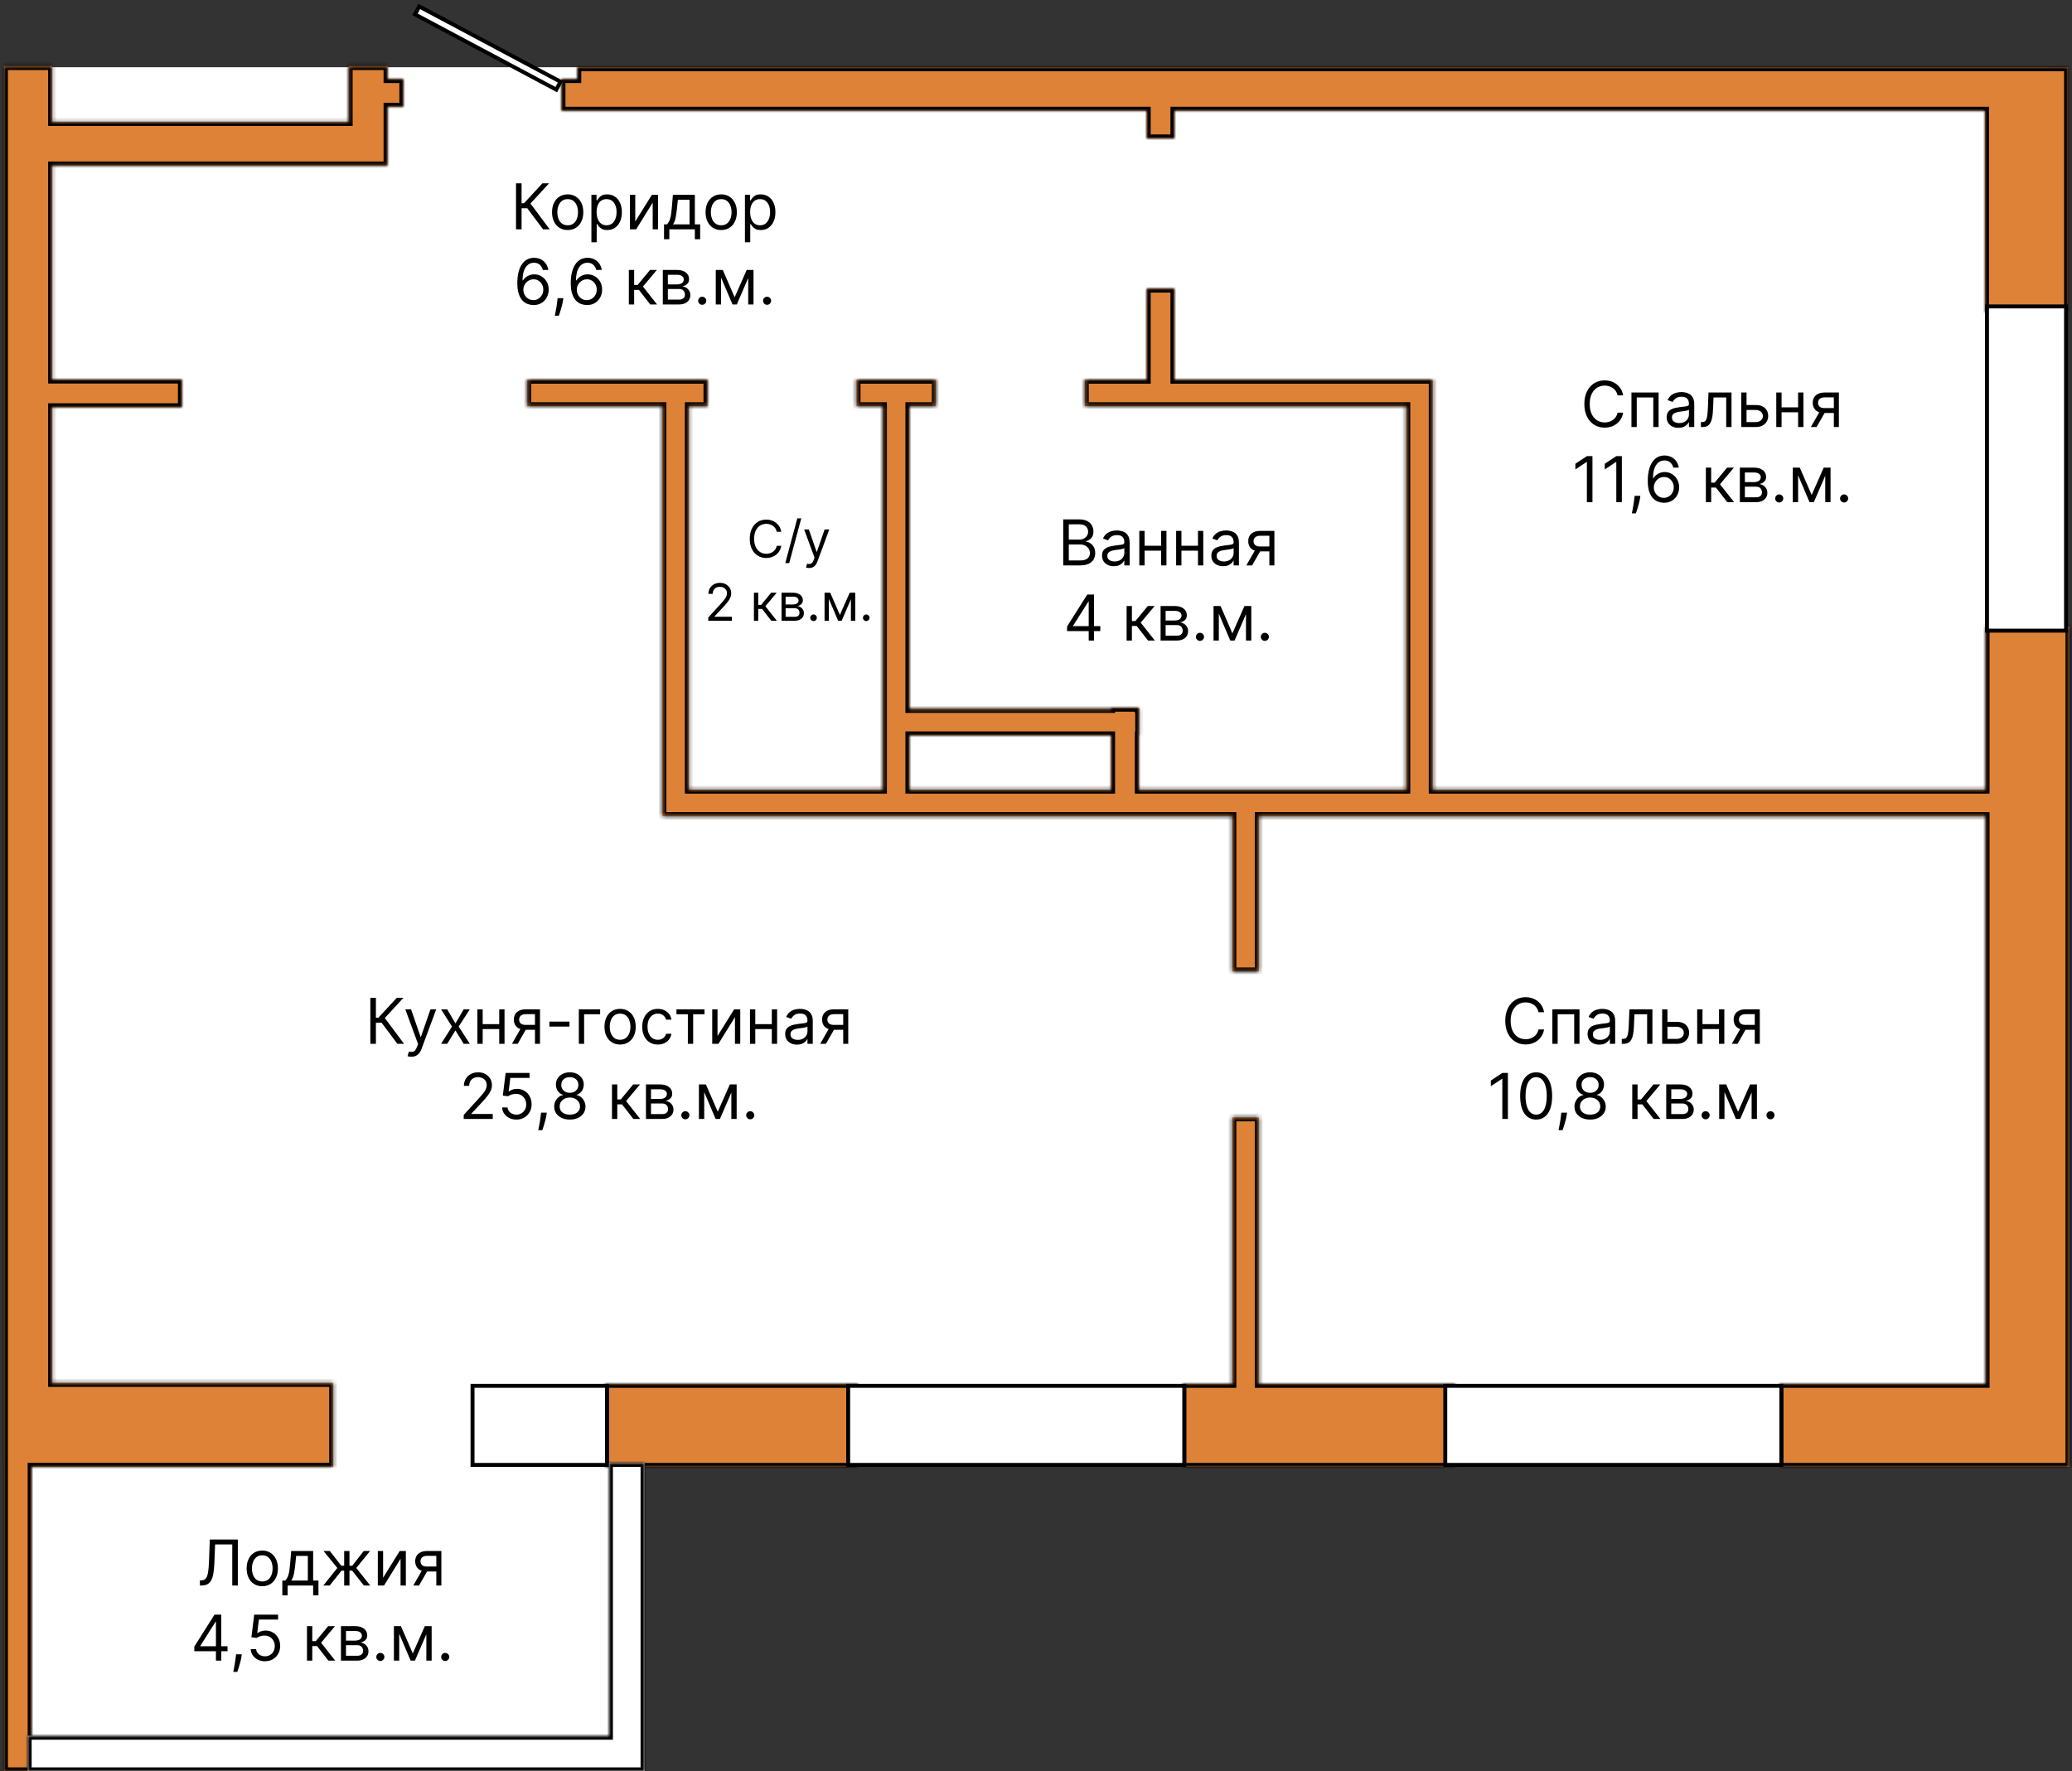 <?xml version="1.0" encoding="UTF-8"?> <svg xmlns="http://www.w3.org/2000/svg" width="524" height="448" viewBox="0 0 524 448" fill="none"><rect x="0" y="0" width="524" height="448" fill="#333333" stroke="none"/> <path d="M7 17H518V367H158.5V445.5H4L7 367V17Z" fill="white"></path> <path d="M100.5 264L96.5 258.659H95.068V264H93.659V252.364H95.068V257.409H95.682L100.341 252.364H102.023L97.318 257.477L102.182 264H100.5ZM104.044 267.273C103.817 267.273 103.614 267.254 103.436 267.216C103.258 267.182 103.135 267.148 103.067 267.114L103.408 265.932C103.733 266.015 104.021 266.045 104.271 266.023C104.521 266 104.743 265.888 104.936 265.688C105.133 265.491 105.313 265.17 105.476 264.727L105.726 264.045L102.499 255.273H103.953L106.362 262.227H106.453L108.862 255.273H110.317L106.612 265.273C106.446 265.723 106.239 266.097 105.993 266.392C105.747 266.691 105.461 266.913 105.135 267.057C104.813 267.201 104.449 267.273 104.044 267.273ZM113.087 255.273L115.178 258.841L117.268 255.273H118.814L115.996 259.636L118.814 264H117.268L115.178 260.614L113.087 264H111.541L114.314 259.636L111.541 255.273H113.087ZM126.568 259.023V260.273H121.75V259.023H126.568ZM122.068 255.273V264H120.727V255.273H122.068ZM127.591 255.273V264H126.25V255.273H127.591ZM135.29 264V256.5H132.972C132.449 256.5 132.038 256.621 131.739 256.864C131.439 257.106 131.29 257.439 131.29 257.864C131.29 258.28 131.424 258.608 131.693 258.847C131.966 259.085 132.339 259.205 132.812 259.205H135.631V260.455H132.812C132.222 260.455 131.712 260.35 131.284 260.142C130.856 259.934 130.527 259.636 130.295 259.25C130.064 258.86 129.949 258.398 129.949 257.864C129.949 257.326 130.07 256.864 130.312 256.477C130.555 256.091 130.902 255.794 131.352 255.585C131.807 255.377 132.347 255.273 132.972 255.273H136.562V264H135.29ZM129.472 264L131.949 259.659H133.403L130.926 264H129.472ZM144.024 258.386V259.636H138.933V258.386H144.024ZM151.77 255.273V256.523H147.724V264H146.384V255.273H151.77ZM156.82 264.182C156.032 264.182 155.34 263.994 154.746 263.619C154.155 263.244 153.693 262.72 153.359 262.045C153.03 261.371 152.865 260.583 152.865 259.682C152.865 258.773 153.03 257.979 153.359 257.301C153.693 256.623 154.155 256.097 154.746 255.722C155.34 255.347 156.032 255.159 156.82 255.159C157.607 255.159 158.297 255.347 158.888 255.722C159.482 256.097 159.945 256.623 160.274 257.301C160.607 257.979 160.774 258.773 160.774 259.682C160.774 260.583 160.607 261.371 160.274 262.045C159.945 262.72 159.482 263.244 158.888 263.619C158.297 263.994 157.607 264.182 156.82 264.182ZM156.82 262.977C157.418 262.977 157.911 262.824 158.297 262.517C158.683 262.21 158.969 261.807 159.155 261.307C159.34 260.807 159.433 260.265 159.433 259.682C159.433 259.098 159.34 258.555 159.155 258.051C158.969 257.547 158.683 257.14 158.297 256.83C157.911 256.519 157.418 256.364 156.82 256.364C156.221 256.364 155.729 256.519 155.342 256.83C154.956 257.14 154.67 257.547 154.484 258.051C154.299 258.555 154.206 259.098 154.206 259.682C154.206 260.265 154.299 260.807 154.484 261.307C154.67 261.807 154.956 262.21 155.342 262.517C155.729 262.824 156.221 262.977 156.82 262.977ZM166.366 264.182C165.548 264.182 164.844 263.989 164.253 263.602C163.662 263.216 163.207 262.684 162.889 262.006C162.571 261.328 162.412 260.553 162.412 259.682C162.412 258.795 162.575 258.013 162.901 257.335C163.23 256.653 163.688 256.121 164.276 255.739C164.866 255.352 165.556 255.159 166.344 255.159C166.957 255.159 167.51 255.273 168.003 255.5C168.495 255.727 168.899 256.045 169.213 256.455C169.527 256.864 169.723 257.341 169.798 257.886H168.457C168.355 257.489 168.128 257.136 167.776 256.83C167.427 256.519 166.957 256.364 166.366 256.364C165.844 256.364 165.385 256.5 164.991 256.773C164.601 257.042 164.296 257.422 164.077 257.915C163.861 258.403 163.753 258.977 163.753 259.636C163.753 260.311 163.859 260.898 164.071 261.398C164.287 261.898 164.59 262.286 164.98 262.562C165.374 262.839 165.836 262.977 166.366 262.977C166.715 262.977 167.031 262.917 167.315 262.795C167.599 262.674 167.84 262.5 168.037 262.273C168.234 262.045 168.374 261.773 168.457 261.455H169.798C169.723 261.97 169.535 262.434 169.236 262.847C168.94 263.256 168.548 263.581 168.06 263.824C167.575 264.062 167.01 264.182 166.366 264.182ZM171.071 256.523V255.273H178.162V256.523H175.298V264H173.957V256.523H171.071ZM181.459 262.023L185.663 255.273H187.209V264H185.868V257.25L181.686 264H180.118V255.273H181.459V262.023ZM195.506 259.023V260.273H190.688V259.023H195.506ZM191.006 255.273V264H189.665V255.273H191.006ZM196.528 255.273V264H195.188V255.273H196.528ZM201.545 264.205C200.992 264.205 200.491 264.1 200.04 263.892C199.589 263.68 199.231 263.375 198.966 262.977C198.701 262.576 198.568 262.091 198.568 261.523C198.568 261.023 198.667 260.617 198.864 260.307C199.061 259.992 199.324 259.746 199.653 259.568C199.983 259.39 200.347 259.258 200.744 259.17C201.146 259.08 201.549 259.008 201.955 258.955C202.485 258.886 202.915 258.835 203.244 258.801C203.578 258.763 203.82 258.701 203.972 258.614C204.127 258.527 204.205 258.375 204.205 258.159V258.114C204.205 257.553 204.051 257.117 203.744 256.807C203.441 256.496 202.981 256.341 202.364 256.341C201.723 256.341 201.222 256.481 200.858 256.761C200.494 257.042 200.239 257.341 200.091 257.659L198.818 257.205C199.045 256.674 199.348 256.261 199.727 255.966C200.11 255.667 200.527 255.458 200.977 255.341C201.432 255.22 201.879 255.159 202.318 255.159C202.598 255.159 202.92 255.193 203.284 255.261C203.652 255.326 204.006 255.46 204.347 255.665C204.691 255.869 204.977 256.178 205.205 256.591C205.432 257.004 205.545 257.557 205.545 258.25V264H204.205V262.818H204.136C204.045 263.008 203.894 263.21 203.682 263.426C203.47 263.642 203.188 263.826 202.835 263.977C202.483 264.129 202.053 264.205 201.545 264.205ZM201.75 263C202.28 263 202.727 262.896 203.091 262.688C203.458 262.479 203.735 262.21 203.92 261.881C204.11 261.551 204.205 261.205 204.205 260.841V259.614C204.148 259.682 204.023 259.744 203.83 259.801C203.64 259.854 203.42 259.902 203.17 259.943C202.924 259.981 202.684 260.015 202.449 260.045C202.218 260.072 202.03 260.095 201.886 260.114C201.538 260.159 201.212 260.233 200.909 260.335C200.61 260.434 200.367 260.583 200.182 260.784C200 260.981 199.909 261.25 199.909 261.591C199.909 262.057 200.081 262.409 200.426 262.648C200.775 262.883 201.216 263 201.75 263ZM213.243 264V256.5H210.925C210.402 256.5 209.991 256.621 209.692 256.864C209.393 257.106 209.243 257.439 209.243 257.864C209.243 258.28 209.377 258.608 209.646 258.847C209.919 259.085 210.292 259.205 210.766 259.205H213.584V260.455H210.766C210.175 260.455 209.665 260.35 209.237 260.142C208.809 259.934 208.48 259.636 208.249 259.25C208.018 258.86 207.902 258.398 207.902 257.864C207.902 257.326 208.023 256.864 208.266 256.477C208.508 256.091 208.855 255.794 209.305 255.585C209.76 255.377 210.3 255.273 210.925 255.273H214.516V264H213.243ZM207.425 264L209.902 259.659H211.357L208.879 264H207.425ZM117.275 283V281.977L121.116 277.773C121.567 277.28 121.938 276.852 122.229 276.489C122.521 276.121 122.737 275.777 122.877 275.455C123.021 275.129 123.093 274.788 123.093 274.432C123.093 274.023 122.995 273.669 122.798 273.369C122.604 273.07 122.339 272.839 122.002 272.676C121.665 272.513 121.286 272.432 120.866 272.432C120.419 272.432 120.029 272.525 119.695 272.71C119.366 272.892 119.11 273.148 118.928 273.477C118.75 273.807 118.661 274.193 118.661 274.636H117.32C117.32 273.955 117.478 273.356 117.792 272.841C118.106 272.326 118.534 271.924 119.076 271.636C119.621 271.348 120.233 271.205 120.911 271.205C121.593 271.205 122.197 271.348 122.724 271.636C123.25 271.924 123.663 272.312 123.962 272.801C124.262 273.29 124.411 273.833 124.411 274.432C124.411 274.86 124.334 275.278 124.178 275.688C124.027 276.093 123.762 276.545 123.383 277.045C123.008 277.542 122.487 278.148 121.82 278.864L119.207 281.659V281.75H124.616V283H117.275ZM130.599 283.159C129.932 283.159 129.332 283.027 128.798 282.761C128.263 282.496 127.835 282.133 127.513 281.67C127.192 281.208 127.015 280.682 126.985 280.091H128.349C128.402 280.617 128.64 281.053 129.065 281.398C129.493 281.739 130.004 281.909 130.599 281.909C131.076 281.909 131.5 281.797 131.871 281.574C132.246 281.35 132.54 281.044 132.752 280.653C132.968 280.259 133.076 279.814 133.076 279.318C133.076 278.811 132.964 278.358 132.741 277.96C132.521 277.559 132.218 277.242 131.832 277.011C131.445 276.78 131.004 276.663 130.508 276.659C130.152 276.655 129.786 276.71 129.411 276.824C129.036 276.934 128.728 277.076 128.485 277.25L127.167 277.091L127.871 271.364H133.917V272.614H129.053L128.644 276.045H128.712C128.951 275.856 129.25 275.699 129.61 275.574C129.97 275.449 130.345 275.386 130.735 275.386C131.447 275.386 132.082 275.557 132.638 275.898C133.199 276.235 133.638 276.697 133.957 277.284C134.279 277.871 134.44 278.542 134.44 279.295C134.44 280.038 134.273 280.701 133.94 281.284C133.61 281.864 133.156 282.322 132.576 282.659C131.996 282.992 131.337 283.159 130.599 283.159ZM138.282 281.409L138.191 282.023C138.127 282.455 138.028 282.917 137.896 283.409C137.767 283.902 137.632 284.366 137.492 284.801C137.352 285.237 137.237 285.583 137.146 285.841H136.123C136.172 285.598 136.237 285.278 136.316 284.881C136.396 284.483 136.475 284.038 136.555 283.545C136.638 283.057 136.706 282.557 136.759 282.045L136.827 281.409H138.282ZM144.112 283.159C143.331 283.159 142.642 283.021 142.043 282.744C141.449 282.464 140.985 282.08 140.651 281.591C140.318 281.098 140.153 280.538 140.157 279.909C140.153 279.417 140.25 278.962 140.447 278.545C140.644 278.125 140.913 277.775 141.254 277.494C141.598 277.21 141.983 277.03 142.407 276.955V276.886C141.85 276.742 141.407 276.43 141.077 275.949C140.748 275.464 140.585 274.913 140.589 274.295C140.585 273.705 140.735 273.176 141.038 272.71C141.341 272.244 141.757 271.877 142.288 271.608C142.822 271.339 143.43 271.205 144.112 271.205C144.786 271.205 145.388 271.339 145.918 271.608C146.449 271.877 146.865 272.244 147.168 272.71C147.475 273.176 147.63 273.705 147.634 274.295C147.63 274.913 147.462 275.464 147.129 275.949C146.799 276.43 146.362 276.742 145.816 276.886V276.955C146.237 277.03 146.615 277.21 146.952 277.494C147.29 277.775 147.558 278.125 147.759 278.545C147.96 278.962 148.062 279.417 148.066 279.909C148.062 280.538 147.892 281.098 147.555 281.591C147.221 282.08 146.757 282.464 146.163 282.744C145.572 283.021 144.888 283.159 144.112 283.159ZM144.112 281.909C144.638 281.909 145.093 281.824 145.475 281.653C145.858 281.483 146.153 281.242 146.362 280.932C146.57 280.621 146.676 280.258 146.68 279.841C146.676 279.402 146.562 279.013 146.339 278.676C146.115 278.339 145.81 278.074 145.424 277.881C145.041 277.687 144.604 277.591 144.112 277.591C143.615 277.591 143.172 277.687 142.782 277.881C142.396 278.074 142.091 278.339 141.867 278.676C141.647 279.013 141.54 279.402 141.543 279.841C141.54 280.258 141.64 280.621 141.844 280.932C142.053 281.242 142.35 281.483 142.737 281.653C143.123 281.824 143.581 281.909 144.112 281.909ZM144.112 276.386C144.528 276.386 144.897 276.303 145.219 276.136C145.545 275.97 145.801 275.737 145.987 275.438C146.172 275.138 146.267 274.788 146.271 274.386C146.267 273.992 146.174 273.65 145.992 273.358C145.81 273.062 145.558 272.835 145.237 272.676C144.915 272.513 144.54 272.432 144.112 272.432C143.676 272.432 143.295 272.513 142.969 272.676C142.644 272.835 142.392 273.062 142.214 273.358C142.036 273.65 141.949 273.992 141.952 274.386C141.949 274.788 142.038 275.138 142.219 275.438C142.405 275.737 142.661 275.97 142.987 276.136C143.312 276.303 143.687 276.386 144.112 276.386ZM154.766 283V274.273H156.107V278.068H156.994L160.13 274.273H161.857L158.335 278.477L161.903 283H160.175L157.312 279.318H156.107V283H154.766ZM163.36 283V274.273H166.928C167.868 274.273 168.614 274.485 169.167 274.909C169.72 275.333 169.996 275.894 169.996 276.591C169.996 277.121 169.839 277.532 169.525 277.824C169.21 278.112 168.807 278.307 168.315 278.409C168.637 278.455 168.949 278.568 169.252 278.75C169.559 278.932 169.813 279.182 170.013 279.5C170.214 279.814 170.315 280.201 170.315 280.659C170.315 281.106 170.201 281.506 169.974 281.858C169.746 282.21 169.421 282.489 168.996 282.693C168.572 282.898 168.065 283 167.474 283H163.36ZM164.633 281.773H167.474C167.936 281.773 168.298 281.663 168.559 281.443C168.82 281.223 168.951 280.924 168.951 280.545C168.951 280.095 168.82 279.741 168.559 279.483C168.298 279.222 167.936 279.091 167.474 279.091H164.633V281.773ZM164.633 277.932H166.928C167.288 277.932 167.597 277.883 167.854 277.784C168.112 277.682 168.309 277.538 168.445 277.352C168.585 277.163 168.656 276.939 168.656 276.682C168.656 276.314 168.502 276.027 168.195 275.818C167.888 275.606 167.466 275.5 166.928 275.5H164.633V277.932ZM173.322 283.091C173.041 283.091 172.801 282.991 172.6 282.79C172.399 282.589 172.299 282.348 172.299 282.068C172.299 281.788 172.399 281.547 172.6 281.347C172.801 281.146 173.041 281.045 173.322 281.045C173.602 281.045 173.843 281.146 174.043 281.347C174.244 281.547 174.344 281.788 174.344 282.068C174.344 282.254 174.297 282.424 174.202 282.58C174.112 282.735 173.988 282.86 173.833 282.955C173.682 283.045 173.511 283.091 173.322 283.091ZM181.523 281.182L184.569 274.273H185.842L182.069 283H180.978L177.273 274.273H178.523L181.523 281.182ZM178.092 274.273V283H176.751V274.273H178.092ZM184.955 283V274.273H186.296V283H184.955ZM189.728 283.091C189.448 283.091 189.207 282.991 189.006 282.79C188.806 282.589 188.705 282.348 188.705 282.068C188.705 281.788 188.806 281.547 189.006 281.347C189.207 281.146 189.448 281.045 189.728 281.045C190.008 281.045 190.249 281.146 190.45 281.347C190.65 281.547 190.751 281.788 190.751 282.068C190.751 282.254 190.703 282.424 190.609 282.58C190.518 282.735 190.395 282.86 190.239 282.955C190.088 283.045 189.917 283.091 189.728 283.091Z" fill="black"></path> <path d="M50.557 401V399.705H50.898C51.383 399.705 51.76 399.549 52.029 399.239C52.298 398.928 52.491 398.426 52.609 397.733C52.73 397.04 52.811 396.121 52.853 394.977L53.057 389.364H60.148V401H58.739V390.614H54.398L54.217 395.25C54.171 396.47 54.059 397.508 53.881 398.364C53.703 399.22 53.391 399.873 52.944 400.324C52.497 400.775 51.845 401 50.989 401H50.557ZM66.327 401.182C65.54 401.182 64.848 400.994 64.254 400.619C63.663 400.244 63.2 399.72 62.867 399.045C62.538 398.371 62.373 397.583 62.373 396.682C62.373 395.773 62.538 394.979 62.867 394.301C63.2 393.623 63.663 393.097 64.254 392.722C64.848 392.347 65.54 392.159 66.327 392.159C67.115 392.159 67.805 392.347 68.396 392.722C68.99 393.097 69.452 393.623 69.782 394.301C70.115 394.979 70.282 395.773 70.282 396.682C70.282 397.583 70.115 398.371 69.782 399.045C69.452 399.72 68.99 400.244 68.396 400.619C67.805 400.994 67.115 401.182 66.327 401.182ZM66.327 399.977C66.926 399.977 67.418 399.824 67.805 399.517C68.191 399.21 68.477 398.807 68.663 398.307C68.848 397.807 68.941 397.265 68.941 396.682C68.941 396.098 68.848 395.555 68.663 395.051C68.477 394.547 68.191 394.14 67.805 393.83C67.418 393.519 66.926 393.364 66.327 393.364C65.729 393.364 65.237 393.519 64.85 393.83C64.464 394.14 64.178 394.547 63.992 395.051C63.807 395.555 63.714 396.098 63.714 396.682C63.714 397.265 63.807 397.807 63.992 398.307C64.178 398.807 64.464 399.21 64.85 399.517C65.237 399.824 65.729 399.977 66.327 399.977ZM71.397 403.5V399.75H72.124C72.302 399.564 72.456 399.364 72.585 399.148C72.713 398.932 72.825 398.676 72.92 398.381C73.018 398.081 73.102 397.718 73.17 397.29C73.238 396.858 73.299 396.337 73.352 395.727L73.647 392.273H79.192V399.75H80.533V403.5H79.192V401H72.738V403.5H71.397ZM73.647 399.75H77.852V393.523H74.897L74.67 395.727C74.575 396.64 74.458 397.437 74.317 398.119C74.177 398.801 73.954 399.345 73.647 399.75ZM81.768 401L85.313 396.568L81.813 392.273H83.404L86.313 396H87.04V392.273H88.381V396H89.086L91.995 392.273H93.586L90.109 396.568L93.631 401H92.018L89.063 397.25H88.381V401H87.04V397.25H86.359L83.381 401H81.768ZM96.888 399.023L101.093 392.273H102.638V401H101.298V394.25L97.116 401H95.548V392.273H96.888V399.023ZM110.344 401V393.5H108.026C107.504 393.5 107.093 393.621 106.793 393.864C106.494 394.106 106.344 394.439 106.344 394.864C106.344 395.28 106.479 395.608 106.748 395.847C107.021 396.085 107.394 396.205 107.867 396.205H110.685V397.455H107.867C107.276 397.455 106.767 397.35 106.339 397.142C105.911 396.934 105.581 396.636 105.35 396.25C105.119 395.86 105.004 395.398 105.004 394.864C105.004 394.326 105.125 393.864 105.367 393.477C105.61 393.091 105.956 392.794 106.407 392.585C106.862 392.377 107.401 392.273 108.026 392.273H111.617V401H110.344ZM104.526 401L107.004 396.659H108.458L105.981 401H104.526ZM49.135 417.614V416.455L54.249 408.364H55.09V410.159H54.521L50.658 416.273V416.364H57.544V417.614H49.135ZM54.612 420V417.261V416.722V408.364H55.953V420H54.612ZM61.149 418.409L61.058 419.023C60.994 419.455 60.895 419.917 60.763 420.409C60.634 420.902 60.499 421.366 60.359 421.801C60.219 422.237 60.104 422.583 60.013 422.841H58.99C59.039 422.598 59.104 422.278 59.183 421.881C59.263 421.483 59.342 421.038 59.422 420.545C59.505 420.057 59.573 419.557 59.626 419.045L59.695 418.409H61.149ZM67.013 420.159C66.346 420.159 65.746 420.027 65.212 419.761C64.678 419.496 64.249 419.133 63.928 418.67C63.606 418.208 63.429 417.682 63.399 417.091H64.763C64.816 417.617 65.055 418.053 65.479 418.398C65.907 418.739 66.418 418.909 67.013 418.909C67.49 418.909 67.914 418.797 68.285 418.574C68.66 418.35 68.954 418.044 69.166 417.653C69.382 417.259 69.49 416.814 69.49 416.318C69.49 415.811 69.378 415.358 69.155 414.96C68.935 414.559 68.632 414.242 68.246 414.011C67.859 413.78 67.418 413.663 66.922 413.659C66.566 413.655 66.2 413.71 65.825 413.824C65.45 413.934 65.142 414.076 64.899 414.25L63.581 414.091L64.285 408.364H70.331V409.614H65.467L65.058 413.045H65.126C65.365 412.856 65.664 412.699 66.024 412.574C66.384 412.449 66.759 412.386 67.149 412.386C67.861 412.386 68.496 412.557 69.053 412.898C69.613 413.235 70.053 413.697 70.371 414.284C70.693 414.871 70.854 415.542 70.854 416.295C70.854 417.038 70.687 417.701 70.354 418.284C70.024 418.864 69.57 419.322 68.99 419.659C68.41 419.992 67.751 420.159 67.013 420.159ZM77.633 420V411.273H78.974V415.068H79.861L82.997 411.273H84.724L81.202 415.477L84.77 420H83.043L80.179 416.318H78.974V420H77.633ZM86.227 420V411.273H89.796C90.735 411.273 91.481 411.485 92.034 411.909C92.587 412.333 92.864 412.894 92.864 413.591C92.864 414.121 92.706 414.532 92.392 414.824C92.078 415.112 91.674 415.307 91.182 415.409C91.504 415.455 91.816 415.568 92.119 415.75C92.426 415.932 92.68 416.182 92.881 416.5C93.081 416.814 93.182 417.201 93.182 417.659C93.182 418.106 93.068 418.506 92.841 418.858C92.614 419.21 92.288 419.489 91.864 419.693C91.439 419.898 90.932 420 90.341 420H86.227ZM87.5 418.773H90.341C90.803 418.773 91.165 418.663 91.426 418.443C91.688 418.223 91.818 417.924 91.818 417.545C91.818 417.095 91.688 416.741 91.426 416.483C91.165 416.222 90.803 416.091 90.341 416.091H87.5V418.773ZM87.5 414.932H89.796C90.155 414.932 90.464 414.883 90.722 414.784C90.979 414.682 91.176 414.538 91.312 414.352C91.453 414.163 91.523 413.939 91.523 413.682C91.523 413.314 91.369 413.027 91.062 412.818C90.756 412.606 90.333 412.5 89.796 412.5H87.5V414.932ZM96.189 420.091C95.909 420.091 95.668 419.991 95.467 419.79C95.267 419.589 95.166 419.348 95.166 419.068C95.166 418.788 95.267 418.547 95.467 418.347C95.668 418.146 95.909 418.045 96.189 418.045C96.469 418.045 96.71 418.146 96.91 418.347C97.111 418.547 97.212 418.788 97.212 419.068C97.212 419.254 97.164 419.424 97.07 419.58C96.979 419.735 96.856 419.86 96.7 419.955C96.549 420.045 96.378 420.091 96.189 420.091ZM104.391 418.182L107.436 411.273H108.709L104.936 420H103.845L100.141 411.273H101.391L104.391 418.182ZM100.959 411.273V420H99.618V411.273H100.959ZM107.822 420V411.273H109.163V420H107.822ZM112.595 420.091C112.315 420.091 112.074 419.991 111.874 419.79C111.673 419.589 111.572 419.348 111.572 419.068C111.572 418.788 111.673 418.547 111.874 418.347C112.074 418.146 112.315 418.045 112.595 418.045C112.875 418.045 113.116 418.146 113.317 418.347C113.518 418.547 113.618 418.788 113.618 419.068C113.618 419.254 113.571 419.424 113.476 419.58C113.385 419.735 113.262 419.86 113.107 419.955C112.955 420.045 112.785 420.091 112.595 420.091Z" fill="black"></path> <path d="M390.491 256H389.082C388.999 255.595 388.853 255.239 388.645 254.932C388.44 254.625 388.19 254.367 387.895 254.159C387.603 253.947 387.279 253.788 386.923 253.682C386.567 253.576 386.196 253.523 385.81 253.523C385.105 253.523 384.467 253.701 383.895 254.057C383.327 254.413 382.874 254.938 382.537 255.631C382.204 256.324 382.037 257.174 382.037 258.182C382.037 259.189 382.204 260.04 382.537 260.733C382.874 261.426 383.327 261.951 383.895 262.307C384.467 262.663 385.105 262.841 385.81 262.841C386.196 262.841 386.567 262.788 386.923 262.682C387.279 262.576 387.603 262.419 387.895 262.21C388.19 261.998 388.44 261.739 388.645 261.432C388.853 261.121 388.999 260.765 389.082 260.364H390.491C390.385 260.958 390.192 261.491 389.912 261.96C389.632 262.43 389.283 262.83 388.866 263.159C388.45 263.485 387.982 263.733 387.463 263.903C386.948 264.074 386.397 264.159 385.81 264.159C384.817 264.159 383.935 263.917 383.162 263.432C382.389 262.947 381.781 262.258 381.338 261.364C380.895 260.47 380.673 259.409 380.673 258.182C380.673 256.955 380.895 255.894 381.338 255C381.781 254.106 382.389 253.417 383.162 252.932C383.935 252.447 384.817 252.205 385.81 252.205C386.397 252.205 386.948 252.29 387.463 252.46C387.982 252.631 388.45 252.881 388.866 253.21C389.283 253.536 389.632 253.934 389.912 254.403C390.192 254.869 390.385 255.402 390.491 256ZM392.587 264V255.273H399.45V264H398.109V256.523H393.928V264H392.587ZM404.467 264.205C403.914 264.205 403.412 264.1 402.962 263.892C402.511 263.68 402.153 263.375 401.888 262.977C401.623 262.576 401.49 262.091 401.49 261.523C401.49 261.023 401.589 260.617 401.786 260.307C401.982 259.992 402.246 259.746 402.575 259.568C402.905 259.39 403.268 259.258 403.666 259.17C404.068 259.08 404.471 259.008 404.876 258.955C405.407 258.886 405.837 258.835 406.166 258.801C406.5 258.763 406.742 258.701 406.893 258.614C407.049 258.527 407.126 258.375 407.126 258.159V258.114C407.126 257.553 406.973 257.117 406.666 256.807C406.363 256.496 405.903 256.341 405.286 256.341C404.645 256.341 404.143 256.481 403.78 256.761C403.416 257.042 403.161 257.341 403.013 257.659L401.74 257.205C401.967 256.674 402.27 256.261 402.649 255.966C403.032 255.667 403.448 255.458 403.899 255.341C404.354 255.22 404.801 255.159 405.24 255.159C405.52 255.159 405.842 255.193 406.206 255.261C406.573 255.326 406.928 255.46 407.268 255.665C407.613 255.869 407.899 256.178 408.126 256.591C408.354 257.004 408.467 257.557 408.467 258.25V264H407.126V262.818H407.058C406.967 263.008 406.816 263.21 406.604 263.426C406.392 263.642 406.109 263.826 405.757 263.977C405.405 264.129 404.975 264.205 404.467 264.205ZM404.672 263C405.202 263 405.649 262.896 406.013 262.688C406.38 262.479 406.657 262.21 406.842 261.881C407.032 261.551 407.126 261.205 407.126 260.841V259.614C407.07 259.682 406.945 259.744 406.751 259.801C406.562 259.854 406.342 259.902 406.092 259.943C405.846 259.981 405.606 260.015 405.371 260.045C405.14 260.072 404.952 260.095 404.808 260.114C404.46 260.159 404.134 260.233 403.831 260.335C403.532 260.434 403.289 260.583 403.104 260.784C402.922 260.981 402.831 261.25 402.831 261.591C402.831 262.057 403.003 262.409 403.348 262.648C403.696 262.883 404.138 263 404.672 263ZM410.142 264V262.75H410.46C410.722 262.75 410.939 262.699 411.114 262.597C411.288 262.491 411.428 262.307 411.534 262.045C411.644 261.78 411.727 261.413 411.784 260.943C411.845 260.47 411.888 259.867 411.915 259.136L412.074 255.273H417.892V264H416.551V256.523H413.347L413.21 259.636C413.18 260.352 413.116 260.983 413.017 261.528C412.922 262.07 412.777 262.525 412.58 262.892C412.386 263.259 412.129 263.536 411.807 263.722C411.485 263.907 411.081 264 410.597 264H410.142ZM421.511 258.432H424.011C425.034 258.432 425.816 258.691 426.358 259.21C426.9 259.729 427.17 260.386 427.17 261.182C427.17 261.705 427.049 262.18 426.807 262.608C426.564 263.032 426.208 263.371 425.739 263.625C425.269 263.875 424.693 264 424.011 264H420.352V255.273H421.693V262.75H424.011C424.542 262.75 424.977 262.61 425.318 262.33C425.659 262.049 425.83 261.689 425.83 261.25C425.83 260.788 425.659 260.411 425.318 260.119C424.977 259.828 424.542 259.682 424.011 259.682H421.511V258.432ZM435.053 259.023V260.273H430.234V259.023H435.053ZM430.553 255.273V264H429.212V255.273H430.553ZM436.075 255.273V264H434.734V255.273H436.075ZM443.774 264V256.5H441.456C440.933 256.5 440.522 256.621 440.223 256.864C439.924 257.106 439.774 257.439 439.774 257.864C439.774 258.28 439.909 258.608 440.178 258.847C440.45 259.085 440.823 259.205 441.297 259.205H444.115V260.455H441.297C440.706 260.455 440.196 260.35 439.768 260.142C439.34 259.934 439.011 259.636 438.78 259.25C438.549 258.86 438.433 258.398 438.433 257.864C438.433 257.326 438.554 256.864 438.797 256.477C439.039 256.091 439.386 255.794 439.837 255.585C440.291 255.377 440.831 255.273 441.456 255.273H445.047V264H443.774ZM437.956 264L440.433 259.659H441.888L439.411 264H437.956ZM381.342 271.364V283H379.933V272.841H379.865L377.024 274.727V273.295L379.933 271.364H381.342ZM388.484 283.159C387.628 283.159 386.899 282.926 386.297 282.46C385.695 281.991 385.234 281.311 384.916 280.42C384.598 279.527 384.439 278.447 384.439 277.182C384.439 275.924 384.598 274.85 384.916 273.96C385.238 273.066 385.7 272.384 386.303 271.915C386.909 271.441 387.636 271.205 388.484 271.205C389.333 271.205 390.058 271.441 390.661 271.915C391.267 272.384 391.729 273.066 392.047 273.96C392.369 274.85 392.53 275.924 392.53 277.182C392.53 278.447 392.371 279.527 392.053 280.42C391.734 281.311 391.274 281.991 390.672 282.46C390.07 282.926 389.34 283.159 388.484 283.159ZM388.484 281.909C389.333 281.909 389.992 281.5 390.462 280.682C390.931 279.864 391.166 278.697 391.166 277.182C391.166 276.174 391.058 275.316 390.842 274.608C390.63 273.9 390.323 273.36 389.922 272.989C389.524 272.617 389.045 272.432 388.484 272.432C387.643 272.432 386.986 272.847 386.513 273.676C386.039 274.502 385.803 275.67 385.803 277.182C385.803 278.189 385.909 279.045 386.121 279.75C386.333 280.455 386.638 280.991 387.036 281.358C387.437 281.725 387.92 281.909 388.484 281.909ZM396.305 281.409L396.214 282.023C396.15 282.455 396.052 282.917 395.919 283.409C395.79 283.902 395.656 284.366 395.516 284.801C395.375 285.237 395.26 285.583 395.169 285.841H394.146C394.196 285.598 394.26 285.278 394.339 284.881C394.419 284.483 394.499 284.038 394.578 283.545C394.661 283.057 394.73 282.557 394.783 282.045L394.851 281.409H396.305ZM402.135 283.159C401.355 283.159 400.665 283.021 400.067 282.744C399.472 282.464 399.008 282.08 398.675 281.591C398.341 281.098 398.177 280.538 398.18 279.909C398.177 279.417 398.273 278.962 398.47 278.545C398.667 278.125 398.936 277.775 399.277 277.494C399.622 277.21 400.006 277.03 400.43 276.955V276.886C399.874 276.742 399.43 276.43 399.101 275.949C398.771 275.464 398.608 274.913 398.612 274.295C398.608 273.705 398.758 273.176 399.061 272.71C399.364 272.244 399.781 271.877 400.311 271.608C400.845 271.339 401.453 271.205 402.135 271.205C402.809 271.205 403.411 271.339 403.942 271.608C404.472 271.877 404.889 272.244 405.192 272.71C405.499 273.176 405.654 273.705 405.658 274.295C405.654 274.913 405.485 275.464 405.152 275.949C404.822 276.43 404.385 276.742 403.839 276.886V276.955C404.26 277.03 404.639 277.21 404.976 277.494C405.313 277.775 405.582 278.125 405.783 278.545C405.983 278.962 406.086 279.417 406.089 279.909C406.086 280.538 405.915 281.098 405.578 281.591C405.245 282.08 404.781 282.464 404.186 282.744C403.595 283.021 402.911 283.159 402.135 283.159ZM402.135 281.909C402.661 281.909 403.116 281.824 403.499 281.653C403.881 281.483 404.177 281.242 404.385 280.932C404.593 280.621 404.699 280.258 404.703 279.841C404.699 279.402 404.586 279.013 404.362 278.676C404.139 278.339 403.834 278.074 403.447 277.881C403.065 277.687 402.627 277.591 402.135 277.591C401.639 277.591 401.196 277.687 400.805 277.881C400.419 278.074 400.114 278.339 399.891 278.676C399.671 279.013 399.563 279.402 399.567 279.841C399.563 280.258 399.663 280.621 399.868 280.932C400.076 281.242 400.374 281.483 400.76 281.653C401.146 281.824 401.605 281.909 402.135 281.909ZM402.135 276.386C402.552 276.386 402.921 276.303 403.243 276.136C403.569 275.97 403.824 275.737 404.01 275.438C404.196 275.138 404.29 274.788 404.294 274.386C404.29 273.992 404.197 273.65 404.016 273.358C403.834 273.062 403.582 272.835 403.26 272.676C402.938 272.513 402.563 272.432 402.135 272.432C401.699 272.432 401.319 272.513 400.993 272.676C400.667 272.835 400.415 273.062 400.237 273.358C400.059 273.65 399.972 273.992 399.976 274.386C399.972 274.788 400.061 275.138 400.243 275.438C400.429 275.737 400.684 275.97 401.01 276.136C401.336 276.303 401.711 276.386 402.135 276.386ZM412.79 283V274.273H414.131V278.068H415.017L418.153 274.273H419.881L416.358 278.477L419.926 283H418.199L415.335 279.318H414.131V283H412.79ZM421.384 283V274.273H424.952C425.891 274.273 426.637 274.485 427.19 274.909C427.743 275.333 428.02 275.894 428.02 276.591C428.02 277.121 427.863 277.532 427.548 277.824C427.234 278.112 426.83 278.307 426.338 278.409C426.66 278.455 426.973 278.568 427.276 278.75C427.582 278.932 427.836 279.182 428.037 279.5C428.238 279.814 428.338 280.201 428.338 280.659C428.338 281.106 428.224 281.506 427.997 281.858C427.77 282.21 427.444 282.489 427.02 282.693C426.596 282.898 426.088 283 425.497 283H421.384ZM422.656 281.773H425.497C425.959 281.773 426.321 281.663 426.582 281.443C426.844 281.223 426.974 280.924 426.974 280.545C426.974 280.095 426.844 279.741 426.582 279.483C426.321 279.222 425.959 279.091 425.497 279.091H422.656V281.773ZM422.656 277.932H424.952C425.312 277.932 425.62 277.883 425.878 277.784C426.135 277.682 426.332 277.538 426.469 277.352C426.609 277.163 426.679 276.939 426.679 276.682C426.679 276.314 426.526 276.027 426.219 275.818C425.912 275.606 425.49 275.5 424.952 275.5H422.656V277.932ZM431.345 283.091C431.065 283.091 430.824 282.991 430.624 282.79C430.423 282.589 430.322 282.348 430.322 282.068C430.322 281.788 430.423 281.547 430.624 281.347C430.824 281.146 431.065 281.045 431.345 281.045C431.625 281.045 431.866 281.146 432.067 281.347C432.268 281.547 432.368 281.788 432.368 282.068C432.368 282.254 432.321 282.424 432.226 282.58C432.135 282.735 432.012 282.86 431.857 282.955C431.705 283.045 431.535 283.091 431.345 283.091ZM439.547 281.182L442.592 274.273H443.865L440.092 283H439.001L435.297 274.273H436.547L439.547 281.182ZM436.115 274.273V283H434.774V274.273H436.115ZM442.979 283V274.273H444.32V283H442.979ZM447.751 283.091C447.471 283.091 447.231 282.991 447.03 282.79C446.829 282.589 446.729 282.348 446.729 282.068C446.729 281.788 446.829 281.547 447.03 281.347C447.231 281.146 447.471 281.045 447.751 281.045C448.032 281.045 448.272 281.146 448.473 281.347C448.674 281.547 448.774 281.788 448.774 282.068C448.774 282.254 448.727 282.424 448.632 282.58C448.541 282.735 448.418 282.86 448.263 282.955C448.111 283.045 447.941 283.091 447.751 283.091Z" fill="black"></path> <path d="M410.491 100H409.082C408.999 99.595 408.853 99.239 408.645 98.932C408.44 98.625 408.19 98.367 407.895 98.159C407.603 97.947 407.279 97.788 406.923 97.682C406.567 97.576 406.196 97.523 405.81 97.523C405.105 97.523 404.467 97.701 403.895 98.057C403.327 98.413 402.874 98.938 402.537 99.631C402.204 100.324 402.037 101.174 402.037 102.182C402.037 103.189 402.204 104.04 402.537 104.733C402.874 105.426 403.327 105.951 403.895 106.307C404.467 106.663 405.105 106.841 405.81 106.841C406.196 106.841 406.567 106.788 406.923 106.682C407.279 106.576 407.603 106.419 407.895 106.21C408.19 105.998 408.44 105.739 408.645 105.432C408.853 105.121 408.999 104.765 409.082 104.364H410.491C410.385 104.958 410.192 105.491 409.912 105.96C409.632 106.43 409.283 106.83 408.866 107.159C408.45 107.485 407.982 107.733 407.463 107.903C406.948 108.074 406.397 108.159 405.81 108.159C404.817 108.159 403.935 107.917 403.162 107.432C402.389 106.947 401.781 106.258 401.338 105.364C400.895 104.47 400.673 103.409 400.673 102.182C400.673 100.955 400.895 99.894 401.338 99C401.781 98.106 402.389 97.417 403.162 96.932C403.935 96.447 404.817 96.204 405.81 96.204C406.397 96.204 406.948 96.29 407.463 96.46C407.982 96.631 408.45 96.881 408.866 97.21C409.283 97.536 409.632 97.934 409.912 98.403C410.192 98.869 410.385 99.401 410.491 100ZM412.587 108V99.273H419.45V108H418.109V100.523H413.928V108H412.587ZM424.467 108.205C423.914 108.205 423.412 108.1 422.962 107.892C422.511 107.68 422.153 107.375 421.888 106.977C421.623 106.576 421.49 106.091 421.49 105.523C421.49 105.023 421.589 104.617 421.786 104.307C421.982 103.992 422.246 103.746 422.575 103.568C422.905 103.39 423.268 103.258 423.666 103.17C424.068 103.08 424.471 103.008 424.876 102.955C425.407 102.886 425.837 102.835 426.166 102.801C426.5 102.763 426.742 102.701 426.893 102.614C427.049 102.527 427.126 102.375 427.126 102.159V102.114C427.126 101.553 426.973 101.117 426.666 100.807C426.363 100.496 425.903 100.341 425.286 100.341C424.645 100.341 424.143 100.481 423.78 100.761C423.416 101.042 423.161 101.341 423.013 101.659L421.74 101.205C421.967 100.674 422.27 100.261 422.649 99.966C423.032 99.667 423.448 99.458 423.899 99.341C424.354 99.22 424.801 99.159 425.24 99.159C425.52 99.159 425.842 99.193 426.206 99.261C426.573 99.326 426.928 99.46 427.268 99.665C427.613 99.869 427.899 100.178 428.126 100.591C428.354 101.004 428.467 101.557 428.467 102.25V108H427.126V106.818H427.058C426.967 107.008 426.816 107.21 426.604 107.426C426.392 107.642 426.109 107.826 425.757 107.977C425.405 108.129 424.975 108.205 424.467 108.205ZM424.672 107C425.202 107 425.649 106.896 426.013 106.688C426.38 106.479 426.657 106.21 426.842 105.881C427.032 105.551 427.126 105.205 427.126 104.841V103.614C427.07 103.682 426.945 103.744 426.751 103.801C426.562 103.854 426.342 103.902 426.092 103.943C425.846 103.981 425.606 104.015 425.371 104.045C425.14 104.072 424.952 104.095 424.808 104.114C424.46 104.159 424.134 104.233 423.831 104.335C423.532 104.434 423.289 104.583 423.104 104.784C422.922 104.981 422.831 105.25 422.831 105.591C422.831 106.057 423.003 106.409 423.348 106.648C423.696 106.883 424.138 107 424.672 107ZM430.142 108V106.75H430.46C430.722 106.75 430.939 106.699 431.114 106.597C431.288 106.491 431.428 106.307 431.534 106.045C431.644 105.78 431.727 105.413 431.784 104.943C431.845 104.47 431.888 103.867 431.915 103.136L432.074 99.273H437.892V108H436.551V100.523H433.347L433.21 103.636C433.18 104.352 433.116 104.983 433.017 105.528C432.922 106.07 432.777 106.525 432.58 106.892C432.386 107.259 432.129 107.536 431.807 107.722C431.485 107.907 431.081 108 430.597 108H430.142ZM441.511 102.432H444.011C445.034 102.432 445.816 102.691 446.358 103.21C446.9 103.729 447.17 104.386 447.17 105.182C447.17 105.705 447.049 106.18 446.807 106.608C446.564 107.032 446.208 107.371 445.739 107.625C445.269 107.875 444.693 108 444.011 108H440.352V99.273H441.693V106.75H444.011C444.542 106.75 444.977 106.61 445.318 106.33C445.659 106.049 445.83 105.689 445.83 105.25C445.83 104.788 445.659 104.411 445.318 104.119C444.977 103.828 444.542 103.682 444.011 103.682H441.511V102.432ZM455.053 103.023V104.273H450.234V103.023H455.053ZM450.553 99.273V108H449.212V99.273H450.553ZM456.075 99.273V108H454.734V99.273H456.075ZM463.774 108V100.5H461.456C460.933 100.5 460.522 100.621 460.223 100.864C459.924 101.106 459.774 101.439 459.774 101.864C459.774 102.28 459.909 102.608 460.178 102.847C460.45 103.085 460.823 103.205 461.297 103.205H464.115V104.455H461.297C460.706 104.455 460.196 104.35 459.768 104.142C459.34 103.934 459.011 103.636 458.78 103.25C458.549 102.86 458.433 102.398 458.433 101.864C458.433 101.326 458.554 100.864 458.797 100.477C459.039 100.091 459.386 99.794 459.837 99.585C460.291 99.377 460.831 99.273 461.456 99.273H465.047V108H463.774ZM457.956 108L460.433 103.659H461.888L459.411 108H457.956ZM402.725 115.364V127H401.316V116.841H401.248L398.407 118.727V117.295L401.316 115.364H402.725ZM410.163 115.364V127H408.754V116.841H408.685L405.844 118.727V117.295L408.754 115.364H410.163ZM414.844 125.409L414.754 126.023C414.689 126.455 414.591 126.917 414.458 127.409C414.329 127.902 414.195 128.366 414.055 128.801C413.915 129.237 413.799 129.583 413.708 129.841H412.685C412.735 129.598 412.799 129.278 412.879 128.881C412.958 128.483 413.038 128.038 413.117 127.545C413.201 127.057 413.269 126.557 413.322 126.045L413.39 125.409H414.844ZM420.763 127.159C420.286 127.152 419.809 127.061 419.332 126.886C418.854 126.712 418.419 126.419 418.025 126.006C417.631 125.589 417.315 125.027 417.076 124.318C416.837 123.606 416.718 122.712 416.718 121.636C416.718 120.606 416.815 119.693 417.008 118.898C417.201 118.098 417.481 117.426 417.849 116.881C418.216 116.331 418.659 115.915 419.178 115.631C419.701 115.347 420.29 115.205 420.945 115.205C421.597 115.205 422.176 115.335 422.684 115.597C423.195 115.854 423.612 116.214 423.934 116.676C424.256 117.138 424.464 117.67 424.559 118.273H423.173C423.044 117.75 422.794 117.316 422.423 116.972C422.051 116.627 421.559 116.455 420.945 116.455C420.044 116.455 419.334 116.847 418.815 117.631C418.299 118.415 418.04 119.515 418.036 120.932H418.127C418.339 120.61 418.591 120.335 418.883 120.108C419.178 119.877 419.504 119.699 419.86 119.574C420.216 119.449 420.593 119.386 420.991 119.386C421.657 119.386 422.267 119.553 422.82 119.886C423.373 120.216 423.817 120.672 424.15 121.256C424.483 121.835 424.65 122.5 424.65 123.25C424.65 123.97 424.489 124.629 424.167 125.227C423.845 125.822 423.392 126.295 422.809 126.648C422.229 126.996 421.548 127.167 420.763 127.159ZM420.763 125.909C421.241 125.909 421.669 125.79 422.048 125.551C422.43 125.312 422.731 124.992 422.951 124.591C423.174 124.189 423.286 123.742 423.286 123.25C423.286 122.769 423.178 122.331 422.962 121.938C422.75 121.54 422.457 121.223 422.082 120.989C421.71 120.754 421.286 120.636 420.809 120.636C420.449 120.636 420.114 120.708 419.803 120.852C419.493 120.992 419.22 121.186 418.985 121.432C418.754 121.678 418.572 121.96 418.44 122.278C418.307 122.593 418.241 122.924 418.241 123.273C418.241 123.735 418.349 124.167 418.565 124.568C418.784 124.97 419.084 125.294 419.462 125.54C419.845 125.786 420.279 125.909 420.763 125.909ZM431.407 127V118.273H432.748V122.068H433.634L436.771 118.273H438.498L434.975 122.477L438.543 127H436.816L433.952 123.318H432.748V127H431.407ZM440.001 127V118.273H443.569C444.508 118.273 445.254 118.485 445.808 118.909C446.361 119.333 446.637 119.894 446.637 120.591C446.637 121.121 446.48 121.532 446.165 121.824C445.851 122.112 445.448 122.307 444.955 122.409C445.277 122.455 445.59 122.568 445.893 122.75C446.2 122.932 446.453 123.182 446.654 123.5C446.855 123.814 446.955 124.201 446.955 124.659C446.955 125.106 446.842 125.506 446.614 125.858C446.387 126.21 446.061 126.489 445.637 126.693C445.213 126.898 444.705 127 444.114 127H440.001ZM441.273 125.773H444.114C444.576 125.773 444.938 125.663 445.2 125.443C445.461 125.223 445.592 124.924 445.592 124.545C445.592 124.095 445.461 123.741 445.2 123.483C444.938 123.222 444.576 123.091 444.114 123.091H441.273V125.773ZM441.273 121.932H443.569C443.929 121.932 444.237 121.883 444.495 121.784C444.753 121.682 444.95 121.538 445.086 121.352C445.226 121.163 445.296 120.939 445.296 120.682C445.296 120.314 445.143 120.027 444.836 119.818C444.529 119.606 444.107 119.5 443.569 119.5H441.273V121.932ZM449.962 127.091C449.682 127.091 449.442 126.991 449.241 126.79C449.04 126.589 448.94 126.348 448.94 126.068C448.94 125.788 449.04 125.547 449.241 125.347C449.442 125.146 449.682 125.045 449.962 125.045C450.243 125.045 450.483 125.146 450.684 125.347C450.885 125.547 450.985 125.788 450.985 126.068C450.985 126.254 450.938 126.424 450.843 126.58C450.752 126.735 450.629 126.86 450.474 126.955C450.322 127.045 450.152 127.091 449.962 127.091ZM458.164 125.182L461.21 118.273H462.482L458.71 127H457.619L453.914 118.273H455.164L458.164 125.182ZM454.732 118.273V127H453.391V118.273H454.732ZM461.596 127V118.273H462.937V127H461.596ZM466.369 127.091C466.088 127.091 465.848 126.991 465.647 126.79C465.446 126.589 465.346 126.348 465.346 126.068C465.346 125.788 465.446 125.547 465.647 125.347C465.848 125.146 466.088 125.045 466.369 125.045C466.649 125.045 466.889 125.146 467.09 125.347C467.291 125.547 467.391 125.788 467.391 126.068C467.391 126.254 467.344 126.424 467.249 126.58C467.158 126.735 467.035 126.86 466.88 126.955C466.728 127.045 466.558 127.091 466.369 127.091Z" fill="black"></path> <path d="M137.336 58L133.336 52.659H131.904V58H130.495V46.364H131.904V51.409H132.518L137.177 46.364H138.859L134.154 51.477L139.018 58H137.336ZM143.562 58.182C142.774 58.182 142.083 57.994 141.488 57.619C140.897 57.244 140.435 56.72 140.102 56.045C139.772 55.371 139.607 54.583 139.607 53.682C139.607 52.773 139.772 51.979 140.102 51.301C140.435 50.623 140.897 50.097 141.488 49.722C142.083 49.347 142.774 49.159 143.562 49.159C144.35 49.159 145.039 49.347 145.63 49.722C146.225 50.097 146.687 50.623 147.016 51.301C147.35 51.979 147.516 52.773 147.516 53.682C147.516 54.583 147.35 55.371 147.016 56.045C146.687 56.72 146.225 57.244 145.63 57.619C145.039 57.994 144.35 58.182 143.562 58.182ZM143.562 56.977C144.16 56.977 144.653 56.824 145.039 56.517C145.425 56.21 145.711 55.807 145.897 55.307C146.083 54.807 146.175 54.265 146.175 53.682C146.175 53.099 146.083 52.555 145.897 52.051C145.711 51.547 145.425 51.14 145.039 50.83C144.653 50.519 144.16 50.364 143.562 50.364C142.963 50.364 142.471 50.519 142.085 50.83C141.698 51.14 141.412 51.547 141.227 52.051C141.041 52.555 140.948 53.099 140.948 53.682C140.948 54.265 141.041 54.807 141.227 55.307C141.412 55.807 141.698 56.21 142.085 56.517C142.471 56.824 142.963 56.977 143.562 56.977ZM149.563 61.273V49.273H150.859V50.659H151.018C151.116 50.508 151.253 50.314 151.427 50.08C151.605 49.841 151.859 49.629 152.188 49.443C152.522 49.254 152.972 49.159 153.54 49.159C154.275 49.159 154.923 49.343 155.484 49.71C156.044 50.078 156.482 50.599 156.796 51.273C157.111 51.947 157.268 52.742 157.268 53.659C157.268 54.583 157.111 55.385 156.796 56.062C156.482 56.737 156.046 57.26 155.489 57.631C154.933 57.998 154.29 58.182 153.563 58.182C153.003 58.182 152.554 58.089 152.217 57.903C151.879 57.714 151.62 57.5 151.438 57.261C151.256 57.019 151.116 56.818 151.018 56.659H150.904V61.273H149.563ZM150.881 53.636C150.881 54.295 150.978 54.877 151.171 55.381C151.364 55.881 151.647 56.273 152.018 56.557C152.389 56.837 152.844 56.977 153.381 56.977C153.942 56.977 154.41 56.83 154.785 56.534C155.164 56.235 155.448 55.833 155.637 55.33C155.83 54.822 155.927 54.258 155.927 53.636C155.927 53.023 155.832 52.47 155.643 51.977C155.457 51.481 155.175 51.089 154.796 50.801C154.421 50.51 153.95 50.364 153.381 50.364C152.836 50.364 152.378 50.502 152.006 50.778C151.635 51.051 151.355 51.434 151.165 51.926C150.976 52.415 150.881 52.985 150.881 53.636ZM160.654 56.023L164.859 49.273H166.404V58H165.063V51.25L160.881 58H159.313V49.273H160.654V56.023ZM167.928 60.5V56.75H168.656C168.834 56.564 168.987 56.364 169.116 56.148C169.245 55.932 169.356 55.676 169.451 55.381C169.549 55.081 169.633 54.718 169.701 54.29C169.769 53.858 169.83 53.337 169.883 52.727L170.178 49.273H175.724V56.75H177.065V60.5H175.724V58H169.269V60.5H167.928ZM170.178 56.75H174.383V50.523H171.428L171.201 52.727C171.106 53.64 170.989 54.438 170.849 55.119C170.709 55.801 170.485 56.345 170.178 56.75ZM182.39 58.182C181.602 58.182 180.911 57.994 180.316 57.619C179.725 57.244 179.263 56.72 178.93 56.045C178.6 55.371 178.435 54.583 178.435 53.682C178.435 52.773 178.6 51.979 178.93 51.301C179.263 50.623 179.725 50.097 180.316 49.722C180.911 49.347 181.602 49.159 182.39 49.159C183.178 49.159 183.867 49.347 184.458 49.722C185.053 50.097 185.515 50.623 185.844 51.301C186.178 51.979 186.344 52.773 186.344 53.682C186.344 54.583 186.178 55.371 185.844 56.045C185.515 56.72 185.053 57.244 184.458 57.619C183.867 57.994 183.178 58.182 182.39 58.182ZM182.39 56.977C182.988 56.977 183.481 56.824 183.867 56.517C184.254 56.21 184.54 55.807 184.725 55.307C184.911 54.807 185.004 54.265 185.004 53.682C185.004 53.099 184.911 52.555 184.725 52.051C184.54 51.547 184.254 51.14 183.867 50.83C183.481 50.519 182.988 50.364 182.39 50.364C181.791 50.364 181.299 50.519 180.913 50.83C180.526 51.14 180.24 51.547 180.055 52.051C179.869 52.555 179.776 53.099 179.776 53.682C179.776 54.265 179.869 54.807 180.055 55.307C180.24 55.807 180.526 56.21 180.913 56.517C181.299 56.824 181.791 56.977 182.39 56.977ZM188.391 61.273V49.273H189.687V50.659H189.846C189.944 50.508 190.081 50.314 190.255 50.08C190.433 49.841 190.687 49.629 191.016 49.443C191.35 49.254 191.8 49.159 192.369 49.159C193.103 49.159 193.751 49.343 194.312 49.71C194.872 50.078 195.31 50.599 195.624 51.273C195.939 51.947 196.096 52.742 196.096 53.659C196.096 54.583 195.939 55.385 195.624 56.062C195.31 56.737 194.874 57.26 194.317 57.631C193.761 57.998 193.119 58.182 192.391 58.182C191.831 58.182 191.382 58.089 191.045 57.903C190.708 57.714 190.448 57.5 190.266 57.261C190.085 57.019 189.944 56.818 189.846 56.659H189.732V61.273H188.391ZM189.71 53.636C189.71 54.295 189.806 54.877 189.999 55.381C190.192 55.881 190.475 56.273 190.846 56.557C191.217 56.837 191.672 56.977 192.21 56.977C192.77 56.977 193.238 56.83 193.613 56.534C193.992 56.235 194.276 55.833 194.465 55.33C194.658 54.822 194.755 54.258 194.755 53.636C194.755 53.023 194.66 52.47 194.471 51.977C194.285 51.481 194.003 51.089 193.624 50.801C193.249 50.51 192.778 50.364 192.21 50.364C191.664 50.364 191.206 50.502 190.835 50.778C190.463 51.051 190.183 51.434 189.994 51.926C189.804 52.415 189.71 52.985 189.71 53.636ZM134.873 77.159C134.396 77.151 133.918 77.061 133.441 76.886C132.964 76.712 132.528 76.419 132.134 76.006C131.74 75.589 131.424 75.026 131.185 74.318C130.947 73.606 130.827 72.712 130.827 71.636C130.827 70.606 130.924 69.693 131.117 68.898C131.31 68.099 131.591 67.426 131.958 66.881C132.326 66.331 132.769 65.915 133.288 65.631C133.81 65.347 134.399 65.204 135.055 65.204C135.706 65.204 136.286 65.335 136.793 65.597C137.305 65.854 137.721 66.214 138.043 66.676C138.365 67.138 138.574 67.671 138.668 68.273H137.282C137.153 67.75 136.903 67.316 136.532 66.972C136.161 66.627 135.668 66.454 135.055 66.454C134.153 66.454 133.443 66.847 132.924 67.631C132.409 68.415 132.149 69.515 132.146 70.932H132.237C132.449 70.61 132.701 70.335 132.992 70.108C133.288 69.877 133.613 69.699 133.969 69.574C134.326 69.449 134.702 69.386 135.1 69.386C135.767 69.386 136.377 69.553 136.93 69.886C137.483 70.216 137.926 70.672 138.259 71.256C138.593 71.835 138.759 72.5 138.759 73.25C138.759 73.97 138.598 74.629 138.276 75.227C137.954 75.822 137.502 76.296 136.918 76.648C136.339 76.996 135.657 77.167 134.873 77.159ZM134.873 75.909C135.35 75.909 135.778 75.79 136.157 75.551C136.54 75.312 136.841 74.992 137.06 74.591C137.284 74.189 137.396 73.742 137.396 73.25C137.396 72.769 137.288 72.331 137.072 71.938C136.86 71.54 136.566 71.224 136.191 70.989C135.82 70.754 135.396 70.636 134.918 70.636C134.558 70.636 134.223 70.708 133.913 70.852C133.602 70.992 133.329 71.186 133.094 71.432C132.863 71.678 132.682 71.96 132.549 72.278C132.416 72.593 132.35 72.924 132.35 73.273C132.35 73.735 132.458 74.167 132.674 74.568C132.894 74.97 133.193 75.294 133.572 75.54C133.954 75.786 134.388 75.909 134.873 75.909ZM142.469 75.409L142.379 76.023C142.314 76.454 142.216 76.917 142.083 77.409C141.954 77.901 141.82 78.365 141.68 78.801C141.54 79.237 141.424 79.583 141.333 79.841H140.31C140.36 79.599 140.424 79.278 140.504 78.881C140.583 78.483 140.663 78.038 140.742 77.546C140.826 77.057 140.894 76.557 140.947 76.046L141.015 75.409H142.469ZM148.388 77.159C147.911 77.151 147.434 77.061 146.957 76.886C146.479 76.712 146.044 76.419 145.65 76.006C145.256 75.589 144.94 75.026 144.701 74.318C144.462 73.606 144.343 72.712 144.343 71.636C144.343 70.606 144.44 69.693 144.633 68.898C144.826 68.099 145.106 67.426 145.474 66.881C145.841 66.331 146.284 65.915 146.803 65.631C147.326 65.347 147.915 65.204 148.57 65.204C149.222 65.204 149.801 65.335 150.309 65.597C150.82 65.854 151.237 66.214 151.559 66.676C151.881 67.138 152.089 67.671 152.184 68.273H150.798C150.669 67.75 150.419 67.316 150.048 66.972C149.676 66.627 149.184 66.454 148.57 66.454C147.669 66.454 146.959 66.847 146.44 67.631C145.924 68.415 145.665 69.515 145.661 70.932H145.752C145.964 70.61 146.216 70.335 146.508 70.108C146.803 69.877 147.129 69.699 147.485 69.574C147.841 69.449 148.218 69.386 148.616 69.386C149.282 69.386 149.892 69.553 150.445 69.886C150.998 70.216 151.442 70.672 151.775 71.256C152.108 71.835 152.275 72.5 152.275 73.25C152.275 73.97 152.114 74.629 151.792 75.227C151.47 75.822 151.017 76.296 150.434 76.648C149.854 76.996 149.173 77.167 148.388 77.159ZM148.388 75.909C148.866 75.909 149.294 75.79 149.673 75.551C150.055 75.312 150.356 74.992 150.576 74.591C150.799 74.189 150.911 73.742 150.911 73.25C150.911 72.769 150.803 72.331 150.587 71.938C150.375 71.54 150.082 71.224 149.707 70.989C149.335 70.754 148.911 70.636 148.434 70.636C148.074 70.636 147.739 70.708 147.428 70.852C147.118 70.992 146.845 71.186 146.61 71.432C146.379 71.678 146.197 71.96 146.065 72.278C145.932 72.593 145.866 72.924 145.866 73.273C145.866 73.735 145.974 74.167 146.19 74.568C146.409 74.97 146.709 75.294 147.087 75.54C147.47 75.786 147.904 75.909 148.388 75.909ZM159.032 77V68.273H160.373V72.068H161.259L164.396 68.273H166.123L162.6 72.477L166.168 77H164.441L161.577 73.318H160.373V77H159.032ZM167.626 77V68.273H171.194C172.133 68.273 172.879 68.485 173.433 68.909C173.986 69.333 174.262 69.894 174.262 70.591C174.262 71.121 174.105 71.532 173.79 71.824C173.476 72.112 173.073 72.307 172.58 72.409C172.902 72.454 173.215 72.568 173.518 72.75C173.825 72.932 174.078 73.182 174.279 73.5C174.48 73.814 174.58 74.201 174.58 74.659C174.58 75.106 174.467 75.506 174.239 75.858C174.012 76.21 173.686 76.489 173.262 76.693C172.838 76.898 172.33 77 171.739 77H167.626ZM168.898 75.773H171.739C172.201 75.773 172.563 75.663 172.825 75.443C173.086 75.224 173.217 74.924 173.217 74.546C173.217 74.095 173.086 73.74 172.825 73.483C172.563 73.222 172.201 73.091 171.739 73.091H168.898V75.773ZM168.898 71.932H171.194C171.554 71.932 171.862 71.883 172.12 71.784C172.378 71.682 172.575 71.538 172.711 71.352C172.851 71.163 172.921 70.939 172.921 70.682C172.921 70.314 172.768 70.026 172.461 69.818C172.154 69.606 171.732 69.5 171.194 69.5H168.898V71.932ZM177.587 77.091C177.307 77.091 177.067 76.99 176.866 76.79C176.665 76.589 176.565 76.349 176.565 76.068C176.565 75.788 176.665 75.547 176.866 75.347C177.067 75.146 177.307 75.046 177.587 75.046C177.868 75.046 178.108 75.146 178.309 75.347C178.51 75.547 178.61 75.788 178.61 76.068C178.61 76.254 178.563 76.424 178.468 76.579C178.377 76.735 178.254 76.86 178.099 76.954C177.947 77.046 177.777 77.091 177.587 77.091ZM185.789 75.182L188.835 68.273H190.107L186.335 77H185.244L181.539 68.273H182.789L185.789 75.182ZM182.357 68.273V77H181.016V68.273H182.357ZM189.221 77V68.273H190.562V77H189.221ZM193.994 77.091C193.713 77.091 193.473 76.99 193.272 76.79C193.071 76.589 192.971 76.349 192.971 76.068C192.971 75.788 193.071 75.547 193.272 75.347C193.473 75.146 193.713 75.046 193.994 75.046C194.274 75.046 194.514 75.146 194.715 75.347C194.916 75.547 195.016 75.788 195.016 76.068C195.016 76.254 194.969 76.424 194.874 76.579C194.783 76.735 194.66 76.86 194.505 76.954C194.353 77.046 194.183 77.091 193.994 77.091Z" fill="black"></path> <path d="M268.886 143V131.364H272.954C273.764 131.364 274.433 131.504 274.96 131.784C275.486 132.061 275.878 132.434 276.136 132.903C276.393 133.369 276.522 133.886 276.522 134.455C276.522 134.955 276.433 135.367 276.255 135.693C276.081 136.019 275.85 136.277 275.562 136.466C275.278 136.655 274.969 136.795 274.636 136.886V137C274.992 137.023 275.35 137.148 275.71 137.375C276.069 137.602 276.371 137.928 276.613 138.352C276.855 138.777 276.977 139.295 276.977 139.909C276.977 140.492 276.844 141.017 276.579 141.483C276.314 141.949 275.895 142.318 275.323 142.591C274.751 142.864 274.007 143 273.09 143H268.886ZM270.295 141.75H273.09C274.011 141.75 274.664 141.572 275.05 141.216C275.441 140.856 275.636 140.42 275.636 139.909C275.636 139.515 275.535 139.152 275.335 138.818C275.134 138.481 274.848 138.212 274.477 138.011C274.105 137.807 273.666 137.705 273.158 137.705H270.295V141.75ZM270.295 136.477H272.908C273.333 136.477 273.715 136.394 274.056 136.227C274.401 136.061 274.674 135.826 274.874 135.523C275.079 135.22 275.181 134.864 275.181 134.455C275.181 133.943 275.003 133.509 274.647 133.153C274.291 132.794 273.727 132.614 272.954 132.614H270.295V136.477ZM281.678 143.205C281.125 143.205 280.623 143.1 280.173 142.892C279.722 142.68 279.364 142.375 279.099 141.977C278.834 141.576 278.701 141.091 278.701 140.523C278.701 140.023 278.799 139.617 278.996 139.307C279.193 138.992 279.457 138.746 279.786 138.568C280.116 138.39 280.479 138.258 280.877 138.17C281.279 138.08 281.682 138.008 282.087 137.955C282.618 137.886 283.048 137.835 283.377 137.801C283.71 137.763 283.953 137.701 284.104 137.614C284.26 137.527 284.337 137.375 284.337 137.159V137.114C284.337 136.553 284.184 136.117 283.877 135.807C283.574 135.496 283.114 135.341 282.496 135.341C281.856 135.341 281.354 135.481 280.991 135.761C280.627 136.042 280.371 136.341 280.224 136.659L278.951 136.205C279.178 135.674 279.481 135.261 279.86 134.966C280.243 134.667 280.659 134.458 281.11 134.341C281.565 134.22 282.012 134.159 282.451 134.159C282.731 134.159 283.053 134.193 283.417 134.261C283.784 134.326 284.138 134.46 284.479 134.665C284.824 134.869 285.11 135.178 285.337 135.591C285.565 136.004 285.678 136.557 285.678 137.25V143H284.337V141.818H284.269C284.178 142.008 284.027 142.21 283.815 142.426C283.603 142.642 283.32 142.826 282.968 142.977C282.616 143.129 282.186 143.205 281.678 143.205ZM281.883 142C282.413 142 282.86 141.896 283.224 141.688C283.591 141.479 283.868 141.21 284.053 140.881C284.243 140.551 284.337 140.205 284.337 139.841V138.614C284.281 138.682 284.156 138.744 283.962 138.801C283.773 138.854 283.553 138.902 283.303 138.943C283.057 138.981 282.817 139.015 282.582 139.045C282.351 139.072 282.163 139.095 282.019 139.114C281.671 139.159 281.345 139.233 281.042 139.335C280.743 139.434 280.5 139.583 280.315 139.784C280.133 139.981 280.042 140.25 280.042 140.591C280.042 141.057 280.214 141.409 280.559 141.648C280.907 141.883 281.349 142 281.883 142ZM293.967 138.023V139.273H289.148V138.023H293.967ZM289.467 134.273V143H288.126V134.273H289.467ZM294.989 134.273V143H293.648V134.273H294.989ZM303.279 138.023V139.273H298.461V138.023H303.279ZM298.779 134.273V143H297.438V134.273H298.779ZM304.302 134.273V143H302.961V134.273H304.302ZM309.319 143.205C308.766 143.205 308.264 143.1 307.813 142.892C307.362 142.68 307.004 142.375 306.739 141.977C306.474 141.576 306.342 141.091 306.342 140.523C306.342 140.023 306.44 139.617 306.637 139.307C306.834 138.992 307.097 138.746 307.427 138.568C307.756 138.39 308.12 138.258 308.518 138.17C308.919 138.08 309.323 138.008 309.728 137.955C310.258 137.886 310.688 137.835 311.018 137.801C311.351 137.763 311.594 137.701 311.745 137.614C311.9 137.527 311.978 137.375 311.978 137.159V137.114C311.978 136.553 311.825 136.117 311.518 135.807C311.215 135.496 310.754 135.341 310.137 135.341C309.497 135.341 308.995 135.481 308.631 135.761C308.268 136.042 308.012 136.341 307.864 136.659L306.592 136.205C306.819 135.674 307.122 135.261 307.501 134.966C307.883 134.667 308.3 134.458 308.751 134.341C309.205 134.22 309.652 134.159 310.092 134.159C310.372 134.159 310.694 134.193 311.058 134.261C311.425 134.326 311.779 134.46 312.12 134.665C312.465 134.869 312.751 135.178 312.978 135.591C313.205 136.004 313.319 136.557 313.319 137.25V143H311.978V141.818H311.91C311.819 142.008 311.667 142.21 311.455 142.426C311.243 142.642 310.961 142.826 310.609 142.977C310.256 143.129 309.826 143.205 309.319 143.205ZM309.523 142C310.054 142 310.501 141.896 310.864 141.688C311.232 141.479 311.508 141.21 311.694 140.881C311.883 140.551 311.978 140.205 311.978 139.841V138.614C311.921 138.682 311.796 138.744 311.603 138.801C311.414 138.854 311.194 138.902 310.944 138.943C310.698 138.981 310.457 139.015 310.222 139.045C309.991 139.072 309.804 139.095 309.66 139.114C309.311 139.159 308.986 139.233 308.683 139.335C308.383 139.434 308.141 139.583 307.955 139.784C307.773 139.981 307.683 140.25 307.683 140.591C307.683 141.057 307.855 141.409 308.2 141.648C308.548 141.883 308.989 142 309.523 142ZM321.016 143V135.5H318.698C318.175 135.5 317.764 135.621 317.465 135.864C317.166 136.106 317.016 136.439 317.016 136.864C317.016 137.28 317.151 137.608 317.42 137.847C317.692 138.085 318.066 138.205 318.539 138.205H321.357V139.455H318.539C317.948 139.455 317.439 139.35 317.011 139.142C316.583 138.934 316.253 138.636 316.022 138.25C315.791 137.86 315.675 137.398 315.675 136.864C315.675 136.326 315.797 135.864 316.039 135.477C316.281 135.091 316.628 134.794 317.079 134.585C317.533 134.377 318.073 134.273 318.698 134.273H322.289V143H321.016ZM315.198 143L317.675 138.659H319.13L316.653 143H315.198ZM269.854 159.614V158.455L274.967 150.364H275.808V152.159H275.24L271.376 158.273V158.364H278.263V159.614H269.854ZM275.331 162V159.261V158.722V150.364H276.672V162H275.331ZM284.915 162V153.273H286.256V157.068H287.142L290.278 153.273H292.006L288.483 157.477L292.051 162H290.324L287.46 158.318H286.256V162H284.915ZM293.509 162V153.273H297.077C298.016 153.273 298.762 153.485 299.315 153.909C299.868 154.333 300.145 154.894 300.145 155.591C300.145 156.121 299.988 156.532 299.673 156.824C299.359 157.112 298.955 157.307 298.463 157.409C298.785 157.455 299.098 157.568 299.401 157.75C299.707 157.932 299.961 158.182 300.162 158.5C300.363 158.814 300.463 159.201 300.463 159.659C300.463 160.106 300.349 160.506 300.122 160.858C299.895 161.21 299.569 161.489 299.145 161.693C298.721 161.898 298.213 162 297.622 162H293.509ZM294.781 160.773H297.622C298.084 160.773 298.446 160.663 298.707 160.443C298.969 160.223 299.099 159.924 299.099 159.545C299.099 159.095 298.969 158.741 298.707 158.483C298.446 158.222 298.084 158.091 297.622 158.091H294.781V160.773ZM294.781 156.932H297.077C297.437 156.932 297.745 156.883 298.003 156.784C298.26 156.682 298.457 156.538 298.594 156.352C298.734 156.163 298.804 155.939 298.804 155.682C298.804 155.314 298.651 155.027 298.344 154.818C298.037 154.606 297.615 154.5 297.077 154.5H294.781V156.932ZM303.47 162.091C303.19 162.091 302.949 161.991 302.749 161.79C302.548 161.589 302.447 161.348 302.447 161.068C302.447 160.788 302.548 160.547 302.749 160.347C302.949 160.146 303.19 160.045 303.47 160.045C303.75 160.045 303.991 160.146 304.192 160.347C304.393 160.547 304.493 160.788 304.493 161.068C304.493 161.254 304.446 161.424 304.351 161.58C304.26 161.735 304.137 161.86 303.982 161.955C303.83 162.045 303.66 162.091 303.47 162.091ZM311.672 160.182L314.717 153.273H315.99L312.217 162H311.126L307.422 153.273H308.672L311.672 160.182ZM308.24 153.273V162H306.899V153.273H308.24ZM315.104 162V153.273H316.445V162H315.104ZM319.876 162.091C319.596 162.091 319.356 161.991 319.155 161.79C318.954 161.589 318.854 161.348 318.854 161.068C318.854 160.788 318.954 160.547 319.155 160.347C319.356 160.146 319.596 160.045 319.876 160.045C320.157 160.045 320.397 160.146 320.598 160.347C320.799 160.547 320.899 160.788 320.899 161.068C320.899 161.254 320.852 161.424 320.757 161.58C320.666 161.735 320.543 161.86 320.388 161.955C320.236 162.045 320.066 162.091 319.876 162.091Z" fill="black"></path> <path d="M197.589 134.5H196.444C196.376 134.171 196.258 133.881 196.088 133.632C195.922 133.383 195.719 133.174 195.479 133.004C195.242 132.832 194.979 132.703 194.69 132.616C194.4 132.53 194.099 132.487 193.785 132.487C193.212 132.487 192.694 132.632 192.229 132.921C191.767 133.21 191.4 133.637 191.126 134.2C190.855 134.763 190.719 135.454 190.719 136.273C190.719 137.091 190.855 137.782 191.126 138.346C191.4 138.909 191.767 139.335 192.229 139.624C192.694 139.914 193.212 140.058 193.785 140.058C194.099 140.058 194.4 140.015 194.69 139.929C194.979 139.843 195.242 139.715 195.479 139.546C195.719 139.373 195.922 139.163 196.088 138.913C196.258 138.661 196.376 138.372 196.444 138.045H197.589C197.503 138.529 197.346 138.961 197.118 139.343C196.89 139.724 196.607 140.049 196.268 140.317C195.93 140.581 195.55 140.783 195.128 140.922C194.71 141.06 194.262 141.129 193.785 141.129C192.978 141.129 192.261 140.932 191.634 140.538C191.006 140.144 190.512 139.584 190.152 138.858C189.792 138.132 189.612 137.27 189.612 136.273C189.612 135.276 189.792 134.414 190.152 133.688C190.512 132.961 191.006 132.401 191.634 132.007C192.261 131.613 192.978 131.416 193.785 131.416C194.262 131.416 194.71 131.485 195.128 131.624C195.55 131.762 195.93 131.966 196.268 132.233C196.607 132.498 196.89 132.821 197.118 133.203C197.346 133.581 197.503 134.014 197.589 134.5ZM202.633 131.102L199.587 142.422H198.589L201.636 131.102H202.633ZM204.627 143.659C204.442 143.659 204.277 143.644 204.133 143.613C203.988 143.585 203.888 143.558 203.833 143.53L204.11 142.57C204.374 142.637 204.608 142.662 204.811 142.643C205.014 142.625 205.194 142.534 205.351 142.371C205.511 142.211 205.658 141.951 205.79 141.591L205.993 141.037L203.371 133.909H204.553L206.51 139.56H206.584L208.541 133.909H209.723L206.713 142.034C206.578 142.4 206.41 142.703 206.21 142.944C206.01 143.187 205.778 143.367 205.513 143.484C205.251 143.601 204.956 143.659 204.627 143.659ZM179.119 157V156.169L182.24 152.753C182.606 152.353 182.907 152.005 183.144 151.71C183.381 151.411 183.557 151.131 183.671 150.869C183.788 150.605 183.846 150.328 183.846 150.038C183.846 149.706 183.766 149.418 183.606 149.175C183.449 148.932 183.234 148.744 182.96 148.612C182.686 148.48 182.378 148.413 182.036 148.413C181.673 148.413 181.356 148.489 181.085 148.64C180.818 148.787 180.61 148.995 180.462 149.263C180.318 149.531 180.245 149.844 180.245 150.205H179.156C179.156 149.651 179.283 149.164 179.539 148.746C179.794 148.327 180.142 148.001 180.582 147.767C181.025 147.533 181.522 147.416 182.073 147.416C182.627 147.416 183.118 147.533 183.546 147.767C183.974 148.001 184.309 148.316 184.552 148.713C184.796 149.11 184.917 149.552 184.917 150.038C184.917 150.386 184.854 150.726 184.728 151.059C184.605 151.388 184.389 151.756 184.082 152.162C183.777 152.565 183.354 153.058 182.812 153.639L180.688 155.911V155.984H185.083V157H179.119ZM190.665 157V149.909H191.754V152.993H192.474L195.023 149.909H196.426L193.564 153.325L196.463 157H195.06L192.733 154.009H191.754V157H190.665ZM197.647 157V149.909H200.546C201.309 149.909 201.916 150.081 202.365 150.426C202.814 150.771 203.039 151.226 203.039 151.793C203.039 152.223 202.911 152.557 202.656 152.794C202.4 153.028 202.073 153.187 201.673 153.27C201.934 153.307 202.188 153.399 202.434 153.547C202.684 153.695 202.89 153.898 203.053 154.156C203.216 154.412 203.298 154.726 203.298 155.098C203.298 155.461 203.205 155.786 203.021 156.072C202.836 156.358 202.571 156.585 202.227 156.751C201.882 156.917 201.47 157 200.989 157H197.647ZM198.681 156.003H200.989C201.365 156.003 201.659 155.914 201.871 155.735C202.083 155.557 202.19 155.313 202.19 155.006C202.19 154.639 202.083 154.352 201.871 154.142C201.659 153.93 201.365 153.824 200.989 153.824H198.681V156.003ZM198.681 152.882H200.546C200.839 152.882 201.089 152.842 201.299 152.762C201.508 152.679 201.668 152.562 201.779 152.411C201.893 152.257 201.95 152.076 201.95 151.866C201.95 151.568 201.825 151.334 201.576 151.165C201.326 150.992 200.983 150.906 200.546 150.906H198.681V152.882ZM205.741 157.074C205.513 157.074 205.318 156.992 205.155 156.829C204.991 156.666 204.91 156.471 204.91 156.243C204.91 156.015 204.991 155.82 205.155 155.657C205.318 155.493 205.513 155.412 205.741 155.412C205.969 155.412 206.164 155.493 206.327 155.657C206.49 155.82 206.572 156.015 206.572 156.243C206.572 156.394 206.533 156.532 206.456 156.658C206.383 156.785 206.283 156.886 206.156 156.963C206.033 157.037 205.895 157.074 205.741 157.074ZM212.405 155.523L214.879 149.909H215.913L212.848 157H211.962L208.952 149.909H209.967L212.405 155.523ZM209.616 149.909V157H208.527V149.909H209.616ZM215.193 157V149.909H216.283V157H215.193ZM219.071 157.074C218.843 157.074 218.648 156.992 218.485 156.829C218.322 156.666 218.24 156.471 218.24 156.243C218.24 156.015 218.322 155.82 218.485 155.657C218.648 155.493 218.843 155.412 219.071 155.412C219.299 155.412 219.494 155.493 219.657 155.657C219.82 155.82 219.902 156.015 219.902 156.243C219.902 156.394 219.863 156.532 219.787 156.658C219.713 156.785 219.613 156.886 219.486 156.963C219.363 157.037 219.225 157.074 219.071 157.074Z" fill="black"></path> <mask id="path-9-inside-1_121_75" fill="white"> <path fill-rule="evenodd" clip-rule="evenodd" d="M0.996 16.71H13.172V30.849H88.188V16.71H98.007V20H102V27H98.007L98.007 30.849V41.846L88.188 41.846L13.172 41.846V96H46V103H13.172V349.765H84.26V370.974L13.172 370.974H8V448H1V370.974H0.996V349.765V41.846V30.849V16.71ZM217 350H153V371H217V350ZM299 350H311.665V282.604H318.342V350H368V371H299V350ZM502.151 350H450V371H523V370.974H523.359V158.494H502.151V199.733H362.33L362.33 102.723L362.33 96.046L297 96.046V73H290V96.046H274.353V102.723H355.653V199.733H288V185.987H288.1V179.31H288V179H281V179.31H229.972V102.723H236.649V96.046H216.618V102.723H223.295V179.31V185.987V199.733H174.201V102.723H178.914V96.046H133.354V102.723H167.524V199.733V206.41L174.201 206.41H223.295H229.972L311.665 206.41V245.685H318.342V206.41L355.653 206.41H362.33L502.151 206.41V350ZM281 185.987H229.972V199.733H281V185.987ZM502 79V28H297V35H290V28H152H146H142V20H146V17H502H523V28V79H502Z"></path> </mask> <path fill-rule="evenodd" clip-rule="evenodd" d="M0.996 16.71H13.172V30.849H88.188V16.71H98.007V20H102V27H98.007L98.007 30.849V41.846L88.188 41.846L13.172 41.846V96H46V103H13.172V349.765H84.26V370.974L13.172 370.974H8V448H1V370.974H0.996V349.765V41.846V30.849V16.71ZM217 350H153V371H217V350ZM299 350H311.665V282.604H318.342V350H368V371H299V350ZM502.151 350H450V371H523V370.974H523.359V158.494H502.151V199.733H362.33L362.33 102.723L362.33 96.046L297 96.046V73H290V96.046H274.353V102.723H355.653V199.733H288V185.987H288.1V179.31H288V179H281V179.31H229.972V102.723H236.649V96.046H216.618V102.723H223.295V179.31V185.987V199.733H174.201V102.723H178.914V96.046H133.354V102.723H167.524V199.733V206.41L174.201 206.41H223.295H229.972L311.665 206.41V245.685H318.342V206.41L355.653 206.41H362.33L502.151 206.41V350ZM281 185.987H229.972V199.733H281V185.987ZM502 79V28H297V35H290V28H152H146H142V20H146V17H502H523V28V79H502Z" fill="#DE8238"></path> <path d="M13.172 16.71H14.172V15.71H13.172V16.71ZM0.996 16.71V15.71H-0.004V16.71H0.996ZM13.172 30.849H12.172V31.849H13.172V30.849ZM88.188 30.849V31.849H89.188V30.849H88.188ZM88.188 16.71V15.71H87.188V16.71H88.188ZM98.007 16.71H99.007V15.71H98.007V16.71ZM98.007 20H97.007V21H98.007V20ZM102 20H103V19H102V20ZM102 27V28H103V27H102ZM98.007 27V26H97.007L97.007 27L98.007 27ZM98.007 30.849L99.007 30.849L99.007 30.849L98.007 30.849ZM98.007 41.846L98.007 42.846L99.007 42.846V41.846H98.007ZM88.188 41.846L88.188 42.846L88.188 42.846L88.188 41.846ZM13.172 41.846L13.172 40.846L12.172 40.846V41.846H13.172ZM13.172 96H12.172V97H13.172V96ZM46 96H47V95H46V96ZM46 103V104H47V103H46ZM13.172 103V102H12.172V103H13.172ZM13.172 349.765H12.172V350.765H13.172V349.765ZM84.26 349.765H85.26V348.765H84.26V349.765ZM84.26 370.974L84.26 371.974L85.26 371.974V370.974H84.26ZM13.172 370.974L13.172 371.974L13.172 371.974L13.172 370.974ZM8 370.974V369.974H7V370.974H8ZM8 448V449H9V448H8ZM1 448H0V449H1V448ZM1 370.974H2V369.974H1V370.974ZM0.996 370.974H-0.004V371.974H0.996V370.974ZM153 350V349H152V350H153ZM217 350H218V349H217V350ZM153 371H152V372H153V371ZM217 371V372H218V371H217ZM311.665 350V351H312.665V350H311.665ZM299 350V349H298V350H299ZM311.665 282.604V281.604H310.665V282.604H311.665ZM318.342 282.604H319.342V281.604H318.342V282.604ZM318.342 350H317.342V351H318.342V350ZM368 350H369V349H368V350ZM368 371V372H369V371H368ZM299 371H298V372H299V371ZM450 350V349H449V350H450ZM502.151 350V351H503.151V350H502.151ZM450 371H449V372H450V371ZM523 371V372H524V371H523ZM523 370.974V369.974H522V370.974H523ZM523.359 370.974V371.974H524.359V370.974H523.359ZM523.359 158.494H524.359V157.494H523.359V158.494ZM502.151 158.494V157.494H501.151V158.494H502.151ZM502.151 199.733V200.733H503.151V199.733H502.151ZM362.33 199.733L361.33 199.733L361.33 200.733H362.33V199.733ZM362.33 102.723L363.33 102.723L363.33 102.723L362.33 102.723ZM362.33 96.046L363.33 96.046L363.33 95.046L362.33 95.046L362.33 96.046ZM297 96.046H296V97.046L297 97.046L297 96.046ZM297 73H298V72H297V73ZM290 73V72H289V73H290ZM290 96.046V97.046H291V96.046H290ZM274.353 96.046V95.046H273.353V96.046H274.353ZM274.353 102.723H273.353V103.723H274.353V102.723ZM355.653 102.723H356.653V101.723H355.653V102.723ZM355.653 199.733V200.733H356.653V199.733H355.653ZM288 199.733H287V200.733H288V199.733ZM288 185.987V184.987H287V185.987H288ZM288.1 185.987V186.987H289.1V185.987H288.1ZM288.1 179.31H289.1V178.31H288.1V179.31ZM288 179.31H287V180.31H288V179.31ZM288 179H289V178H288V179ZM281 179V178H280V179H281ZM281 179.31V180.31H282V179.31H281ZM229.972 179.31H228.972V180.31H229.972V179.31ZM229.972 102.723V101.723H228.972V102.723H229.972ZM236.649 102.723V103.723H237.649V102.723H236.649ZM236.649 96.046H237.649V95.046H236.649V96.046ZM216.618 96.046V95.046H215.618V96.046H216.618ZM216.618 102.723H215.618V103.723H216.618V102.723ZM223.295 102.723H224.295V101.723H223.295V102.723ZM223.295 199.733V200.733H224.295V199.733H223.295ZM174.201 199.733H173.201V200.733H174.201V199.733ZM174.201 102.723V101.723H173.201V102.723H174.201ZM178.914 102.723V103.723H179.914V102.723H178.914ZM178.914 96.046H179.914V95.046H178.914V96.046ZM133.354 96.046V95.046H132.354V96.046H133.354ZM133.354 102.723H132.354V103.723H133.354V102.723ZM167.524 102.723H168.524V101.723H167.524V102.723ZM167.524 206.41H166.524V207.41L167.524 207.41L167.524 206.41ZM174.201 206.41L174.201 207.41H174.201V206.41ZM229.972 206.41L229.972 207.41L229.972 207.41L229.972 206.41ZM311.665 206.41H312.665V205.41L311.665 205.41L311.665 206.41ZM311.665 245.685H310.665V246.685H311.665V245.685ZM318.342 245.685V246.685H319.342V245.685H318.342ZM318.342 206.41L318.342 205.41L317.342 205.41V206.41H318.342ZM355.653 206.41L355.653 207.41H355.653V206.41ZM362.33 206.41L362.33 207.41L362.33 207.41L362.33 206.41ZM502.151 206.41H503.151V205.41L502.151 205.41L502.151 206.41ZM229.972 185.987V184.987H228.972V185.987H229.972ZM281 185.987H282V184.987H281V185.987ZM229.972 199.733H228.972V200.733H229.972V199.733ZM281 199.733V200.733H282V199.733H281ZM502 28H503V27H502V28ZM502 79H501V80H502V79ZM297 28V27H296V28H297ZM297 35V36H298V35H297ZM290 35H289V36H290V35ZM290 28H291V27H290V28ZM142 28H141V29H142V28ZM142 20V19H141V20H142ZM146 20V21H147V20H146ZM146 17V16H145V17H146ZM523 17H524V16H523V17ZM523 79V80H524V79H523ZM13.172 15.71H0.996V17.71H13.172V15.71ZM14.172 30.849V16.71H12.172V30.849H14.172ZM88.188 29.849H13.172V31.849H88.188V29.849ZM87.188 16.71V30.849H89.188V16.71H87.188ZM98.007 15.71H88.188V17.71H98.007V15.71ZM99.007 20V16.71H97.007V20H99.007ZM102 19H98.007V21H102V19ZM103 27V20H101V27H103ZM98.007 28H102V26H98.007V28ZM99.007 30.849L99.007 27L97.007 27L97.007 30.849L99.007 30.849ZM99.007 41.846V30.849H97.007V41.846H99.007ZM88.188 42.846L98.007 42.846L98.007 40.846L88.188 40.846L88.188 42.846ZM13.172 42.846L88.188 42.846L88.188 40.846L13.172 40.846L13.172 42.846ZM14.172 96V41.846H12.172V96H14.172ZM46 95H13.172V97H46V95ZM47 103V96H45V103H47ZM13.172 104H46V102H13.172V104ZM14.172 349.765V103H12.172V349.765H14.172ZM84.26 348.765H13.172V350.765H84.26V348.765ZM85.26 370.974V349.765H83.26V370.974H85.26ZM13.172 371.974L84.26 371.974L84.26 369.974L13.172 369.974L13.172 371.974ZM8 371.974H13.172V369.974H8V371.974ZM9 448V370.974H7V448H9ZM1 449H8V447H1V449ZM0 370.974V448H2V370.974H0ZM0.996 371.974H1V369.974H0.996V371.974ZM-0.004 349.765V370.974H1.996V349.765H-0.004ZM-0.004 41.846V349.765H1.996V41.846H-0.004ZM-0.004 30.849V41.846H1.996V30.849H-0.004ZM-0.004 16.71V30.849H1.996V16.71H-0.004ZM153 351H217V349H153V351ZM154 371V350H152V371H154ZM217 370H153V372H217V370ZM216 350V371H218V350H216ZM311.665 349H299V351H311.665V349ZM310.665 282.604V350H312.665V282.604H310.665ZM318.342 281.604H311.665V283.604H318.342V281.604ZM319.342 350V282.604H317.342V350H319.342ZM368 349H318.342V351H368V349ZM369 371V350H367V371H369ZM299 372H368V370H299V372ZM298 350V371H300V350H298ZM450 351H502.151V349H450V351ZM451 371V350H449V371H451ZM523 370H450V372H523V370ZM522 370.974V371H524V370.974H522ZM523.359 369.974H523V371.974H523.359V369.974ZM522.359 158.494V370.974H524.359V158.494H522.359ZM502.151 159.494H523.359V157.494H502.151V159.494ZM503.151 199.733V158.494H501.151V199.733H503.151ZM362.33 200.733H502.151V198.733H362.33V200.733ZM361.33 102.723L361.33 199.733L363.33 199.733L363.33 102.723L361.33 102.723ZM361.33 96.046L361.33 102.723L363.33 102.723L363.33 96.046L361.33 96.046ZM297 97.046L362.33 97.046L362.33 95.046L297 95.046L297 97.046ZM296 73V96.046H298V73H296ZM290 74H297V72H290V74ZM291 96.046V73H289V96.046H291ZM274.353 97.046H290V95.046H274.353V97.046ZM275.353 102.723V96.046H273.353V102.723H275.353ZM355.653 101.723H274.353V103.723H355.653V101.723ZM356.653 199.733V102.723H354.653V199.733H356.653ZM288 200.733H355.653V198.733H288V200.733ZM287 185.987V199.733H289V185.987H287ZM288.1 184.987H288V186.987H288.1V184.987ZM287.1 179.31V185.987H289.1V179.31H287.1ZM288 180.31H288.1V178.31H288V180.31ZM287 179V179.31H289V179H287ZM281 180H288V178H281V180ZM282 179.31V179H280V179.31H282ZM229.972 180.31H281V178.31H229.972V180.31ZM228.972 102.723V179.31H230.972V102.723H228.972ZM236.649 101.723H229.972V103.723H236.649V101.723ZM235.649 96.046V102.723H237.649V96.046H235.649ZM216.618 97.046H236.649V95.046H216.618V97.046ZM217.618 102.723V96.046H215.618V102.723H217.618ZM223.295 101.723H216.618V103.723H223.295V101.723ZM224.295 179.31V102.723H222.295V179.31H224.295ZM224.295 185.987V179.31H222.295V185.987H224.295ZM224.295 199.733V185.987H222.295V199.733H224.295ZM174.201 200.733H223.295V198.733H174.201V200.733ZM173.201 102.723V199.733H175.201V102.723H173.201ZM178.914 101.723H174.201V103.723H178.914V101.723ZM177.914 96.046V102.723H179.914V96.046H177.914ZM133.354 97.046H178.914V95.046H133.354V97.046ZM134.354 102.723V96.046H132.354V102.723H134.354ZM167.524 101.723H133.354V103.723H167.524V101.723ZM168.524 199.733V102.723H166.524V199.733H168.524ZM168.524 206.41V199.733H166.524V206.41H168.524ZM174.201 205.41L167.524 205.41L167.524 207.41L174.201 207.41L174.201 205.41ZM223.295 205.41H174.201V207.41H223.295V205.41ZM229.972 205.41H223.295V207.41H229.972V205.41ZM311.665 205.41L229.972 205.41L229.972 207.41L311.665 207.41L311.665 205.41ZM312.665 245.685V206.41H310.665V245.685H312.665ZM318.342 244.685H311.665V246.685H318.342V244.685ZM317.342 206.41V245.685H319.342V206.41H317.342ZM355.653 205.41L318.342 205.41L318.342 207.41L355.653 207.41L355.653 205.41ZM362.33 205.41H355.653V207.41H362.33V205.41ZM502.151 205.41L362.33 205.41L362.33 207.41L502.151 207.41L502.151 205.41ZM503.151 350V206.41H501.151V350H503.151ZM229.972 186.987H281V184.987H229.972V186.987ZM230.972 199.733V185.987H228.972V199.733H230.972ZM281 198.733H229.972V200.733H281V198.733ZM280 185.987V199.733H282V185.987H280ZM501 28V79H503V28H501ZM297 29H502V27H297V29ZM298 35V28H296V35H298ZM290 36H297V34H290V36ZM289 28V35H291V28H289ZM152 29H290V27H152V29ZM146 29H152V27H146V29ZM142 29H146V27H142V29ZM141 20V28H143V20H141ZM146 19H142V21H146V19ZM145 17V20H147V17H145ZM502 16H146V18H502V16ZM523 16H502V18H523V16ZM524 28V17H522V28H524ZM524 79V28H522V79H524ZM502 80H523V78H502V80Z" fill="black" mask="url(#path-9-inside-1_121_75)"></path> <rect x="502.5" y="77.5" width="20" height="82" fill="white" stroke="black"></rect> <rect x="365.5" y="370.5" width="20" height="85" transform="rotate(-90 365.5 370.5)" fill="white" stroke="black"></rect> <rect x="214.5" y="370.5" width="20" height="85" transform="rotate(-90 214.5 370.5)" fill="white" stroke="black"></rect> <rect x="119.5" y="370.5" width="20" height="34" transform="rotate(-90 119.5 370.5)" fill="white" stroke="black"></rect> <mask id="path-15-inside-2_121_75" fill="white"> <path fill-rule="evenodd" clip-rule="evenodd" d="M163 370H154V439H7V448H154H161H163V370Z"></path> </mask> <path fill-rule="evenodd" clip-rule="evenodd" d="M163 370H154V439H7V448H154H161H163V370Z" fill="white"></path> <path d="M154 370V369H153V370H154ZM163 370H164V369H163V370ZM154 439V440H155V439H154ZM7 439V438H6V439H7ZM7 448H6V449H7V448ZM163 448V449H164V448H163ZM154 371H163V369H154V371ZM155 439V370H153V439H155ZM7 440H154V438H7V440ZM8 448V439H6V448H8ZM154 447H7V449H154V447ZM161 447H154V449H161V447ZM163 447H161V449H163V447ZM162 370V448H164V370H162Z" fill="black" mask="url(#path-15-inside-2_121_75)"></path> <rect x="106.026" y="1.628" width="40.481" height="2.274" transform="rotate(28.052 106.026 1.628)" fill="white" stroke="black"></rect> </svg> 